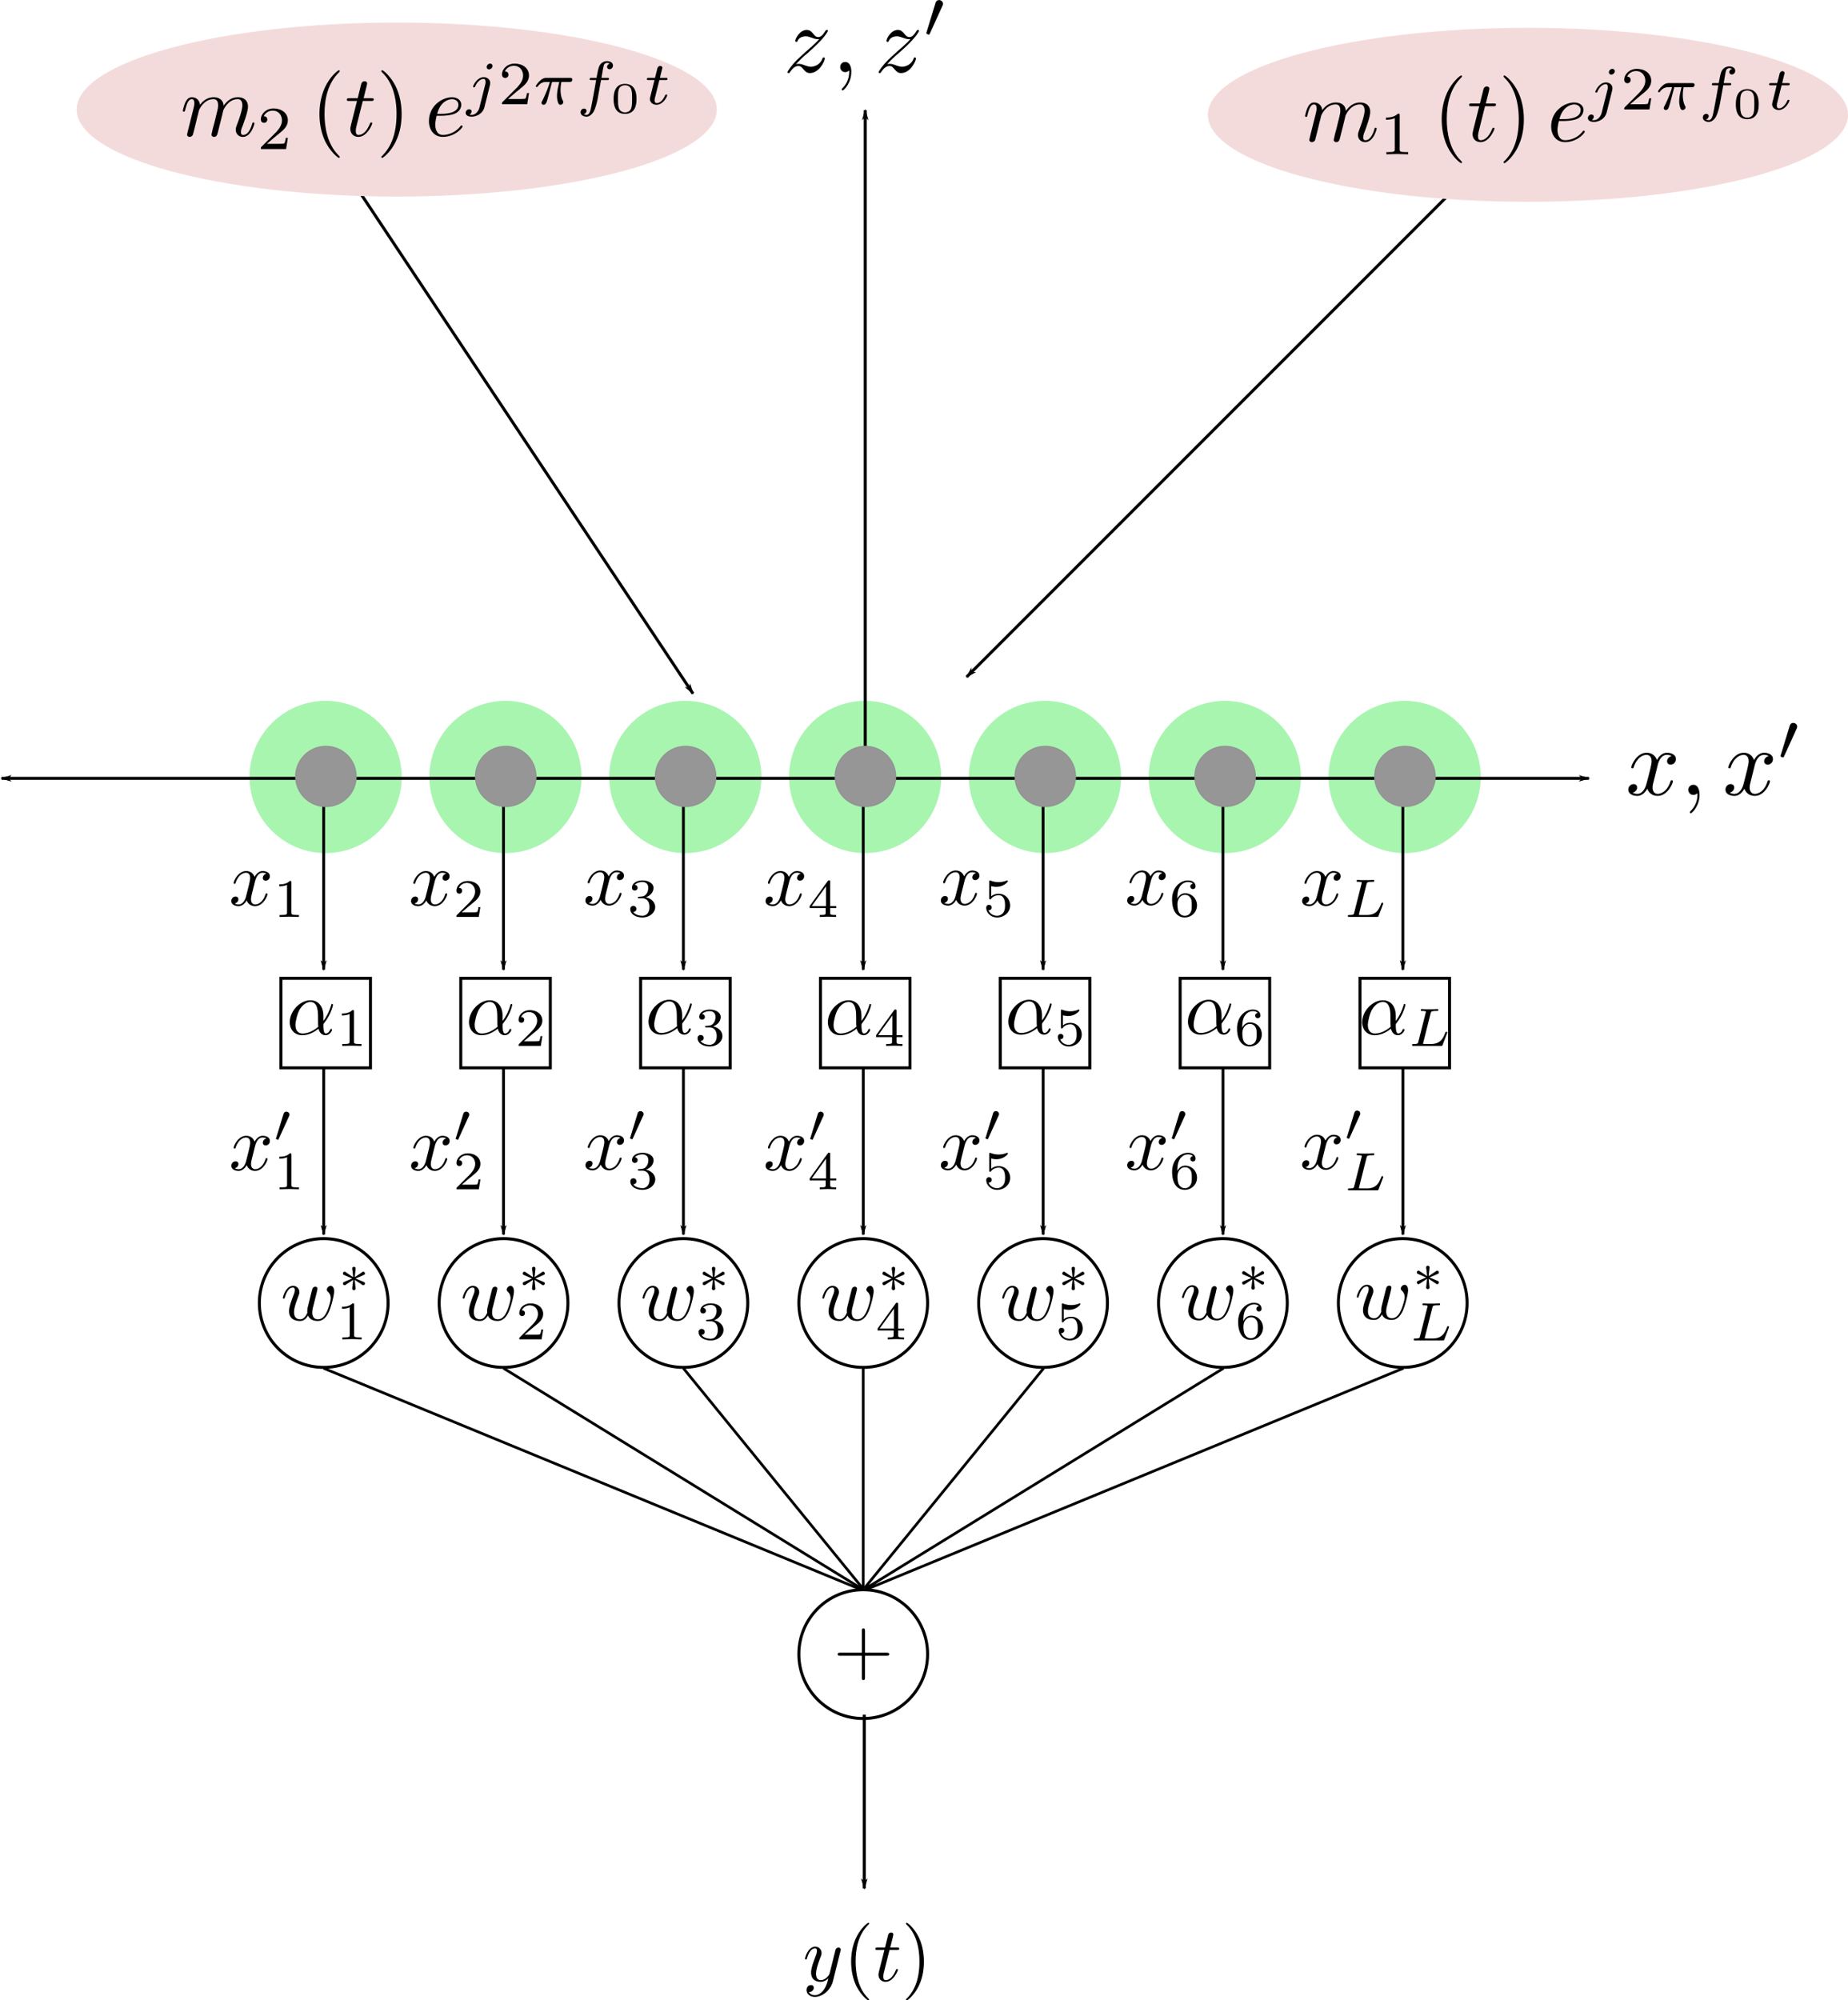 <svg xmlns="http://www.w3.org/2000/svg" xmlns:ns0="http://www.iki.fi/pav/software/textext/" xmlns:xlink="http://www.w3.org/1999/xlink" viewBox="0 0 616.55 667.21" version="1.0"><defs><marker id="b" refY="0" refX="0" orient="auto" overflow="visible"><path d="M-10 0l-4 4L0 0l-14-4 4 4z" stroke="#000" stroke-width=".8pt" fill-rule="evenodd"/></marker><marker id="Q" refY="0" refX="0" orient="auto" overflow="visible"><path d="M10 0l4-4L0 0l14 4-4-4z" stroke="#000" stroke-width=".8pt" fill-rule="evenodd"/></marker><marker id="R" refY="0" refX="0" orient="auto" overflow="visible"><path d="M10 0l4-4L0 0l14 4-4-4z" stroke="#000" stroke-width=".8pt" fill-rule="evenodd"/></marker><radialGradient id="S" gradientUnits="userSpaceOnUse" cy="477.66" cx="381.31" gradientTransform="matrix(1 0 0 1.006 0 -2.968)" r="109.98"><stop offset="0"/><stop offset="1" stop-opacity="0"/></radialGradient><filter id="a" height="1.553" width="1.553" color-interpolation-filters="sRGB" y="-.277" x="-.277"><feGaussianBlur stdDeviation="11.101"/></filter></defs><path d="M-78.931 274.52c0 26.604-21.567 48.171-48.171 48.171s-48.171-21.567-48.171-48.171 21.567-48.171 48.171-48.171 48.171 21.567 48.171 48.171z" transform="translate(535.618 114.49) scale(.527)" filter="url(#a)" fill="#a8f5b0"/><path d="M-78.931 274.52c0 26.604-21.567 48.171-48.171 48.171s-48.171-21.567-48.171-48.171 21.567-48.171 48.171-48.171 48.171 21.567 48.171 48.171z" transform="translate(475.618 114.49) scale(.527)" filter="url(#a)" fill="#a8f5b0"/><path d="M-78.931 274.52c0 26.604-21.567 48.171-48.171 48.171s-48.171-21.567-48.171-48.171 21.567-48.171 48.171-48.171 48.171 21.567 48.171 48.171z" transform="translate(415.618 114.49) scale(.527)" filter="url(#a)" fill="#a8f5b0"/><path d="M-78.931 274.52c0 26.604-21.567 48.171-48.171 48.171s-48.171-21.567-48.171-48.171 21.567-48.171 48.171-48.171 48.171 21.567 48.171 48.171z" transform="translate(355.618 114.49) scale(.527)" filter="url(#a)" fill="#a8f5b0"/><path d="M-78.931 274.52c0 26.604-21.567 48.171-48.171 48.171s-48.171-21.567-48.171-48.171 21.567-48.171 48.171-48.171 48.171 21.567 48.171 48.171z" transform="translate(295.618 114.49) scale(.527)" filter="url(#a)" fill="#a8f5b0"/><path d="M-78.931 274.52c0 26.604-21.567 48.171-48.171 48.171s-48.171-21.567-48.171-48.171 21.567-48.171 48.171-48.171 48.171 21.567 48.171 48.171z" transform="translate(235.618 114.49) scale(.527)" filter="url(#a)" fill="#a8f5b0"/><path d="M-78.931 274.52c0 26.604-21.567 48.171-48.171 48.171s-48.171-21.567-48.171-48.171 21.567-48.171 48.171-48.171 48.171 21.567 48.171 48.171z" transform="translate(175.618 114.49) scale(.527)" filter="url(#a)" fill="#a8f5b0"/><path d="M335.04 412.65v55.218" marker-end="url(#b)" stroke="#000" stroke-width=".947" fill="none" transform="translate(-47.042 -144.41)"/><path d="M287.998 456.38v73.745" stroke="#000" stroke-width=".901" fill="none"/><path d="M335.4 716.35v57.97" marker-end="url(#b)" stroke="#000" fill="none" transform="translate(-47.042 -144.41)"/><path d="M129.48 434.62c0 11.861-9.615 21.477-21.476 21.477-11.862 0-21.477-9.616-21.477-21.477 0-11.862 9.616-21.477 21.477-21.477s21.477 9.616 21.477 21.477zM189.476 434.62c0 11.861-9.616 21.477-21.477 21.477-11.862 0-21.477-9.616-21.477-21.477 0-11.862 9.616-21.477 21.477-21.477s21.477 9.616 21.477 21.477zM249.476 434.62c0 11.861-9.616 21.477-21.477 21.477-11.862 0-21.477-9.616-21.477-21.477 0-11.862 9.616-21.477 21.477-21.477s21.477 9.616 21.477 21.477zM309.476 434.62c0 11.861-9.616 21.477-21.477 21.477-11.862 0-21.477-9.616-21.477-21.477 0-11.862 9.616-21.477 21.477-21.477s21.477 9.616 21.477 21.477zM369.476 434.62c0 11.861-9.616 21.477-21.477 21.477-11.862 0-21.477-9.616-21.477-21.477 0-11.862 9.616-21.477 21.477-21.477s21.477 9.616 21.477 21.477zM429.476 434.62c0 11.861-9.616 21.477-21.477 21.477-11.862 0-21.477-9.616-21.477-21.477 0-11.862 9.616-21.477 21.477-21.477s21.477 9.616 21.477 21.477zM489.476 434.62c0 11.861-9.616 21.477-21.477 21.477-11.862 0-21.477-9.616-21.477-21.477 0-11.862 9.616-21.477 21.477-21.477s21.477 9.616 21.477 21.477z" stroke="#000" stroke-width="1" fill="none"/><path d="M155.02 412.65v55.218" marker-end="url(#b)" stroke="#000" stroke-width=".947" fill="none" transform="translate(-47.042 -144.41)"/><path d="M107.958 456.38l178.78 73.611" stroke="#000" stroke-width=".901" fill="none"/><path d="M515.07 412.65v55.218M455.06 412.65v55.218M395.05 412.65v55.218M275.04 412.65v55.218" marker-end="url(#b)" stroke="#000" stroke-width=".947" fill="none" transform="translate(-47.042 -144.41)"/><path d="M227.988 456.38l59.772 73.343" stroke="#000" stroke-width=".901" fill="none"/><path d="M215.03 412.65v55.218" marker-end="url(#b)" stroke="#000" stroke-width=".947" fill="none" transform="translate(-47.042 -144.41)"/><path d="M167.968 456.38l119.41 73.477" stroke="#000" stroke-width=".901" fill="none"/><g ns0:preamble="/home/zinka/Desktop/zinka/Ubuntu Softwares/Textext/preamble.txt" transform="translate(-485.982 90.75) scale(2.594)" ns0:text="$w_1^*$"><defs><symbol id="c" overflow="visible"><path d="M4.61-3.375c.046-.219.14-.594.14-.656 0-.172-.14-.266-.281-.266a.414.414 0 00-.375.281c-.032.063-.5 1.97-.563 2.235a2.336 2.336 0 00-.093.656c0 .11 0 .125.015.172-.234.531-.531.844-.922.844-.797 0-.797-.735-.797-.907 0-.312.047-.703.516-1.937.11-.297.172-.438.172-.64a.797.797 0 00-.813-.813C.656-4.406.297-2.953.297-2.875c0 .11.094.11.11.11.109 0 .109-.032.156-.188.28-.922.656-1.234 1.015-1.234.094 0 .25.015.25.328 0 .25-.11.53-.187.703-.438 1.172-.547 1.625-.547 2.015C1.094-.234 1.75.11 2.5.11c.172 0 .64 0 1.031-.703.266.64.953.703 1.25.703.75 0 1.188-.625 1.453-1.218.328-.782.657-2.125.657-2.594 0-.547-.266-.703-.438-.703-.25 0-.5.265-.5.484 0 .125.063.188.14.266.11.11.36.36.36.843 0 .344-.281 1.313-.547 1.829-.25.53-.61.875-1.094.875-.468 0-.734-.297-.734-.875 0-.266.062-.579.11-.72z"/></symbol><symbol id="d" overflow="visible"><path d="M2.25-1.734c.578-.25.828-.344 1-.438.14-.047.203-.078.203-.219a.223.223 0 00-.219-.218c-.047 0-.062 0-.14.062l-.953.64.109-1.03c.016-.126 0-.297-.219-.297-.078 0-.218.046-.218.203 0 .062.03.265.046.343.016.11.063.625.079.782l-.954-.64C.922-2.579.906-2.61.844-2.61c-.14 0-.219.109-.219.218 0 .141.078.188.14.204l1.048.453c-.563.25-.829.343-1 .421-.125.063-.188.094-.188.22s.078.218.219.218c.047 0 .062 0 .14-.063l.954-.625-.125 1.11c0 .156.14.219.218.219.094 0 .22-.063.22-.22 0-.062-.032-.265-.032-.327-.016-.125-.063-.625-.078-.781l.828.546c.187.141.203.141.265.141a.214.214 0 00.22-.219c0-.14-.095-.172-.157-.203z"/></symbol><symbol id="e" overflow="visible"><path d="M2.328-4.438c0-.187 0-.187-.203-.187-.453.438-1.078.438-1.36.438v.25c.157 0 .626 0 1-.188v3.547c0 .234 0 .328-.687.328H.812V0c.125 0 .985-.031 1.235-.031.219 0 1.094.031 1.25.031v-.25H3.03c-.703 0-.703-.094-.703-.328z"/></symbol></defs><use xlink:href="#c" height="586.206" width="729.005" y="134.765" x="223.432"/><use xlink:href="#d" height="586.206" width="729.005" y="131.15" x="230.833"/><use xlink:href="#e" height="586.206" width="729.005" y="137.238" x="230.565"/></g><g ns0:preamble="/home/zinka/Desktop/zinka/Ubuntu Softwares/Textext/preamble.txt" ns0:text="$w_2^*$" transform="translate(-425.982 90.75) scale(2.594)"><defs><symbol id="f" overflow="visible"><path d="M4.61-3.375c.046-.219.14-.594.14-.656 0-.172-.14-.266-.281-.266a.414.414 0 00-.375.281c-.032.063-.5 1.97-.563 2.235a2.336 2.336 0 00-.093.656c0 .11 0 .125.015.172-.234.531-.531.844-.922.844-.797 0-.797-.735-.797-.907 0-.312.047-.703.516-1.937.11-.297.172-.438.172-.64a.797.797 0 00-.813-.813C.656-4.406.297-2.953.297-2.875c0 .11.094.11.11.11.109 0 .109-.032.156-.188.28-.922.656-1.234 1.015-1.234.094 0 .25.015.25.328 0 .25-.11.53-.187.703-.438 1.172-.547 1.625-.547 2.015C1.094-.234 1.75.11 2.5.11c.172 0 .64 0 1.031-.703.266.64.953.703 1.25.703.75 0 1.188-.625 1.453-1.218.328-.782.657-2.125.657-2.594 0-.547-.266-.703-.438-.703-.25 0-.5.265-.5.484 0 .125.063.188.14.266.11.11.36.36.36.843 0 .344-.281 1.313-.547 1.829-.25.53-.61.875-1.094.875-.468 0-.734-.297-.734-.875 0-.266.062-.579.11-.72z"/></symbol><symbol id="g" overflow="visible"><path d="M2.25-1.734c.578-.25.828-.344 1-.438.14-.047.203-.078.203-.219a.223.223 0 00-.219-.218c-.047 0-.062 0-.14.062l-.953.64.109-1.03c.016-.126 0-.297-.219-.297-.078 0-.218.046-.218.203 0 .062.03.265.046.343.016.11.063.625.079.782l-.954-.64C.922-2.579.906-2.61.844-2.61c-.14 0-.219.109-.219.218 0 .141.078.188.14.204l1.048.453c-.563.25-.829.343-1 .421-.125.063-.188.094-.188.22s.078.218.219.218c.047 0 .062 0 .14-.063l.954-.625-.125 1.11c0 .156.14.219.218.219.094 0 .22-.063.22-.22 0-.062-.032-.265-.032-.327-.016-.125-.063-.625-.078-.781l.828.546c.187.141.203.141.265.141a.214.214 0 00.22-.219c0-.14-.095-.172-.157-.203z"/></symbol><symbol id="h" overflow="visible"><path d="M3.516-1.266H3.28c-.015.157-.094.563-.187.625-.047.047-.578.047-.688.047H1.125c.734-.64.984-.843 1.39-1.172.516-.406 1-.843 1-1.5 0-.843-.734-1.359-1.624-1.359-.86 0-1.453.61-1.453 1.25 0 .344.296.39.375.39.156 0 .359-.124.359-.374 0-.125-.047-.375-.406-.375.218-.485.687-.641 1.015-.641.703 0 1.063.547 1.063 1.11 0 .609-.438 1.077-.656 1.327L.516-.266C.438-.203.438-.188.438 0h2.875z"/></symbol></defs><use xlink:href="#f" height="586.206" width="729.005" y="134.765" x="223.432"/><use xlink:href="#g" height="586.206" width="729.005" y="131.15" x="230.833"/><use xlink:href="#h" height="586.206" width="729.005" y="137.238" x="230.565"/></g><g ns0:preamble="/home/zinka/Desktop/zinka/Ubuntu Softwares/Textext/preamble.txt" transform="translate(-365.982 90.75) scale(2.594)" ns0:text="$w_3^*$"><defs><symbol id="i" overflow="visible"><path d="M4.61-3.375c.046-.219.14-.594.14-.656 0-.172-.14-.266-.281-.266a.414.414 0 00-.375.281c-.032.063-.5 1.97-.563 2.235a2.336 2.336 0 00-.093.656c0 .11 0 .125.015.172-.234.531-.531.844-.922.844-.797 0-.797-.735-.797-.907 0-.312.047-.703.516-1.937.11-.297.172-.438.172-.64a.797.797 0 00-.813-.813C.656-4.406.297-2.953.297-2.875c0 .11.094.11.11.11.109 0 .109-.032.156-.188.28-.922.656-1.234 1.015-1.234.094 0 .25.015.25.328 0 .25-.11.53-.187.703-.438 1.172-.547 1.625-.547 2.015C1.094-.234 1.75.11 2.5.11c.172 0 .64 0 1.031-.703.266.64.953.703 1.25.703.75 0 1.188-.625 1.453-1.218.328-.782.657-2.125.657-2.594 0-.547-.266-.703-.438-.703-.25 0-.5.265-.5.484 0 .125.063.188.14.266.11.11.36.36.36.843 0 .344-.281 1.313-.547 1.829-.25.53-.61.875-1.094.875-.468 0-.734-.297-.734-.875 0-.266.062-.579.11-.72z"/></symbol><symbol id="j" overflow="visible"><path d="M2.25-1.734c.578-.25.828-.344 1-.438.14-.047.203-.078.203-.219a.223.223 0 00-.219-.218c-.047 0-.062 0-.14.062l-.953.64.109-1.03c.016-.126 0-.297-.219-.297-.078 0-.218.046-.218.203 0 .062.03.265.046.343.016.11.063.625.079.782l-.954-.64C.922-2.579.906-2.61.844-2.61c-.14 0-.219.109-.219.218 0 .141.078.188.14.204l1.048.453c-.563.25-.829.343-1 .421-.125.063-.188.094-.188.22s.078.218.219.218c.047 0 .062 0 .14-.063l.954-.625-.125 1.11c0 .156.14.219.218.219.094 0 .22-.063.22-.22 0-.062-.032-.265-.032-.327-.016-.125-.063-.625-.078-.781l.828.546c.187.141.203.141.265.141a.214.214 0 00.22-.219c0-.14-.095-.172-.157-.203z"/></symbol><symbol id="k" overflow="visible"><path d="M1.906-2.328c.547 0 .938.375.938 1.125 0 .86-.516 1.125-.907 1.125-.28 0-.906-.078-1.187-.5.328 0 .406-.234.406-.39 0-.22-.172-.376-.39-.376a.38.38 0 00-.391.407C.375-.281 1.094.14 1.937.14c.97 0 1.641-.657 1.641-1.344 0-.547-.437-1.094-1.203-1.25.719-.266.984-.781.984-1.219 0-.547-.625-.953-1.406-.953-.765 0-1.36.375-1.36.937 0 .235.157.36.36.36.219 0 .36-.156.36-.344 0-.203-.141-.36-.36-.375.25-.297.719-.375.985-.375.312 0 .75.156.75.75 0 .297-.094.625-.282.828-.218.266-.422.281-.765.313-.172.015-.188.015-.22.015-.015 0-.077.016-.077.094 0 .094.062.094.187.094z"/></symbol></defs><use xlink:href="#i" height="586.206" width="729.005" y="134.765" x="223.432"/><use xlink:href="#j" height="586.206" width="729.005" y="131.15" x="230.833"/><use xlink:href="#k" height="586.206" width="729.005" y="137.238" x="230.565"/></g><g ns0:preamble="/home/zinka/Desktop/zinka/Ubuntu Softwares/Textext/preamble.txt" ns0:text="$w_4^*$" transform="translate(-305.982 90.75) scale(2.594)"><defs><symbol id="l" overflow="visible"><path d="M4.61-3.375c.046-.219.14-.594.14-.656 0-.172-.14-.266-.281-.266a.414.414 0 00-.375.281c-.032.063-.5 1.97-.563 2.235a2.336 2.336 0 00-.093.656c0 .11 0 .125.015.172-.234.531-.531.844-.922.844-.797 0-.797-.735-.797-.907 0-.312.047-.703.516-1.937.11-.297.172-.438.172-.64a.797.797 0 00-.813-.813C.656-4.406.297-2.953.297-2.875c0 .11.094.11.11.11.109 0 .109-.032.156-.188.28-.922.656-1.234 1.015-1.234.094 0 .25.015.25.328 0 .25-.11.53-.187.703-.438 1.172-.547 1.625-.547 2.015C1.094-.234 1.75.11 2.5.11c.172 0 .64 0 1.031-.703.266.64.953.703 1.25.703.75 0 1.188-.625 1.453-1.218.328-.782.657-2.125.657-2.594 0-.547-.266-.703-.438-.703-.25 0-.5.265-.5.484 0 .125.063.188.14.266.11.11.36.36.36.843 0 .344-.281 1.313-.547 1.829-.25.53-.61.875-1.094.875-.468 0-.734-.297-.734-.875 0-.266.062-.579.11-.72z"/></symbol><symbol id="m" overflow="visible"><path d="M2.25-1.734c.578-.25.828-.344 1-.438.14-.047.203-.078.203-.219a.223.223 0 00-.219-.218c-.047 0-.062 0-.14.062l-.953.64.109-1.03c.016-.126 0-.297-.219-.297-.078 0-.218.046-.218.203 0 .062.03.265.046.343.016.11.063.625.079.782l-.954-.64C.922-2.579.906-2.61.844-2.61c-.14 0-.219.109-.219.218 0 .141.078.188.14.204l1.048.453c-.563.25-.829.343-1 .421-.125.063-.188.094-.188.22s.078.218.219.218c.047 0 .062 0 .14-.063l.954-.625-.125 1.11c0 .156.14.219.218.219.094 0 .22-.063.22-.22 0-.062-.032-.265-.032-.327-.016-.125-.063-.625-.078-.781l.828.546c.187.141.203.141.265.141a.214.214 0 00.22-.219c0-.14-.095-.172-.157-.203z"/></symbol><symbol id="n" overflow="visible"><path d="M3.688-1.14v-.25h-.782V-4.5c0-.14 0-.203-.14-.203-.094 0-.125 0-.188.11L.266-1.392v.25h2.062v.563c0 .25 0 .328-.578.328h-.187V0c.359-.016.796-.031 1.046-.031.266 0 .704.015 1.063.031v-.25h-.188c-.578 0-.578-.078-.578-.328v-.563zM2.375-3.939v2.547H.531z"/></symbol></defs><use xlink:href="#l" height="586.206" width="729.005" y="134.765" x="223.432"/><use xlink:href="#m" height="586.206" width="729.005" y="131.15" x="230.833"/><use xlink:href="#n" height="586.206" width="729.005" y="137.238" x="230.565"/></g><g ns0:preamble="/home/zinka/Desktop/zinka/Ubuntu Softwares/Textext/preamble.txt" transform="translate(-245.982 90.75) scale(2.594)" ns0:text="$w_5^*$"><defs><symbol id="o" overflow="visible"><path d="M4.61-3.375c.046-.219.14-.594.14-.656 0-.172-.14-.266-.281-.266a.414.414 0 00-.375.281c-.032.063-.5 1.97-.563 2.235a2.336 2.336 0 00-.093.656c0 .11 0 .125.015.172-.234.531-.531.844-.922.844-.797 0-.797-.735-.797-.907 0-.312.047-.703.516-1.937.11-.297.172-.438.172-.64a.797.797 0 00-.813-.813C.656-4.406.297-2.953.297-2.875c0 .11.094.11.11.11.109 0 .109-.032.156-.188.28-.922.656-1.234 1.015-1.234.094 0 .25.015.25.328 0 .25-.11.53-.187.703-.438 1.172-.547 1.625-.547 2.015C1.094-.234 1.75.11 2.5.11c.172 0 .64 0 1.031-.703.266.64.953.703 1.25.703.75 0 1.188-.625 1.453-1.218.328-.782.657-2.125.657-2.594 0-.547-.266-.703-.438-.703-.25 0-.5.265-.5.484 0 .125.063.188.14.266.11.11.36.36.36.843 0 .344-.281 1.313-.547 1.829-.25.53-.61.875-1.094.875-.468 0-.734-.297-.734-.875 0-.266.062-.579.11-.72z"/></symbol><symbol id="p" overflow="visible"><path d="M2.25-1.734c.578-.25.828-.344 1-.438.14-.047.203-.078.203-.219a.223.223 0 00-.219-.218c-.047 0-.062 0-.14.062l-.953.64.109-1.03c.016-.126 0-.297-.219-.297-.078 0-.218.046-.218.203 0 .062.03.265.046.343.016.11.063.625.079.782l-.954-.64C.922-2.579.906-2.61.844-2.61c-.14 0-.219.109-.219.218 0 .141.078.188.14.204l1.048.453c-.563.25-.829.343-1 .421-.125.063-.188.094-.188.22s.078.218.219.218c.047 0 .062 0 .14-.063l.954-.625-.125 1.11c0 .156.14.219.218.219.094 0 .22-.063.22-.22 0-.062-.032-.265-.032-.327-.016-.125-.063-.625-.078-.781l.828.546c.187.141.203.141.265.141a.214.214 0 00.22-.219c0-.14-.095-.172-.157-.203z"/></symbol><symbol id="q" overflow="visible"><path d="M1.078-3.89c.36.093.563.093.672.093.922 0 1.469-.625 1.469-.734 0-.078-.047-.094-.078-.094-.016 0-.032 0-.063.016-.172.062-.531.203-1.047.203-.203 0-.562-.016-1.015-.188-.079-.031-.094-.031-.094-.031-.094 0-.094.078-.094.187v2.047c0 .125 0 .203.11.203.062 0 .078 0 .14-.093.297-.375.734-.438.969-.438.422 0 .61.328.64.39.125.235.172.5.172.907 0 .203 0 .61-.218.922a.984.984 0 01-.813.422c-.453 0-.922-.25-1.094-.719.266.016.407-.156.407-.344 0-.297-.266-.343-.36-.343 0 0-.344 0-.344.375 0 .625.579 1.25 1.407 1.25.89 0 1.672-.657 1.672-1.547 0-.782-.594-1.5-1.454-1.5-.312 0-.671.062-.984.328z"/></symbol></defs><use xlink:href="#o" height="586.206" width="729.005" y="134.765" x="223.432"/><use xlink:href="#p" height="586.206" width="729.005" y="131.15" x="230.833"/><use xlink:href="#q" height="586.206" width="729.005" y="137.238" x="230.565"/></g><g ns0:preamble="/home/zinka/Desktop/zinka/Ubuntu Softwares/Textext/preamble.txt" ns0:text="$w_6^*$" transform="translate(-185.982 90.56) scale(2.594)"><defs><symbol id="r" overflow="visible"><path d="M4.61-3.375c.046-.219.14-.594.14-.656 0-.172-.14-.266-.281-.266a.414.414 0 00-.375.281c-.032.063-.5 1.97-.563 2.235a2.336 2.336 0 00-.093.656c0 .11 0 .125.015.172-.234.531-.531.844-.922.844-.797 0-.797-.735-.797-.907 0-.312.047-.703.516-1.937.11-.297.172-.438.172-.64a.797.797 0 00-.813-.813C.656-4.406.297-2.953.297-2.875c0 .11.094.11.11.11.109 0 .109-.032.156-.188.28-.922.656-1.234 1.015-1.234.094 0 .25.015.25.328 0 .25-.11.53-.187.703-.438 1.172-.547 1.625-.547 2.015C1.094-.234 1.75.11 2.5.11c.172 0 .64 0 1.031-.703.266.64.953.703 1.25.703.75 0 1.188-.625 1.453-1.218.328-.782.657-2.125.657-2.594 0-.547-.266-.703-.438-.703-.25 0-.5.265-.5.484 0 .125.063.188.14.266.11.11.36.36.36.843 0 .344-.281 1.313-.547 1.829-.25.53-.61.875-1.094.875-.468 0-.734-.297-.734-.875 0-.266.062-.579.11-.72z"/></symbol><symbol id="s" overflow="visible"><path d="M2.25-1.734c.578-.25.828-.344 1-.438.14-.047.203-.078.203-.219a.223.223 0 00-.219-.218c-.047 0-.062 0-.14.062l-.953.64.109-1.03c.016-.126 0-.297-.219-.297-.078 0-.218.046-.218.203 0 .062.03.265.046.343.016.11.063.625.079.782l-.954-.64C.922-2.579.906-2.61.844-2.61c-.14 0-.219.109-.219.218 0 .141.078.188.14.204l1.048.453c-.563.25-.829.343-1 .421-.125.063-.188.094-.188.22s.078.218.219.218c.047 0 .062 0 .14-.063l.954-.625-.125 1.11c0 .156.14.219.218.219.094 0 .22-.063.22-.22 0-.062-.032-.265-.032-.327-.016-.125-.063-.625-.078-.781l.828.546c.187.141.203.141.265.141a.214.214 0 00.22-.219c0-.14-.095-.172-.157-.203z"/></symbol><symbol id="t" overflow="visible"><path d="M1.047-2.281c0-.563.047-1.078.312-1.516.235-.375.61-.625 1.063-.625.203 0 .484.047.625.235-.172.015-.328.14-.328.343a.32.32 0 00.328.328c.219 0 .344-.14.344-.343 0-.407-.297-.766-.985-.766-1 0-2.03.922-2.03 2.422C.375-.406 1.218.14 2 .14c.844 0 1.578-.657 1.578-1.563 0-.89-.703-1.547-1.515-1.547-.563 0-.86.375-1.016.688zM2-.078c-.36 0-.625-.203-.781-.516-.094-.203-.157-.562-.157-.968 0-.688.407-1.204.97-1.204.312 0 .53.125.702.375.172.266.172.563.172.97 0 .39 0 .687-.187.968A.815.815 0 012-.078z"/></symbol></defs><use xlink:href="#r" height="586.206" width="729.005" y="134.765" x="223.432"/><use xlink:href="#s" height="586.206" width="729.005" y="131.15" x="230.833"/><use xlink:href="#t" height="586.206" width="729.005" y="137.238" x="230.565"/></g><g ns0:preamble="/home/zinka/Desktop/zinka/Ubuntu Softwares/Textext/preamble.txt" transform="translate(-127.683 90.4) scale(2.594)" ns0:text="$w_L^*$"><defs><symbol id="u" overflow="visible"><path d="M4.61-3.375c.046-.219.14-.594.14-.656 0-.172-.14-.266-.281-.266a.414.414 0 00-.375.281c-.032.063-.5 1.97-.563 2.235a2.336 2.336 0 00-.093.656c0 .11 0 .125.015.172-.234.531-.531.844-.922.844-.797 0-.797-.735-.797-.907 0-.312.047-.703.516-1.937.11-.297.172-.438.172-.64a.797.797 0 00-.813-.813C.656-4.406.297-2.953.297-2.875c0 .11.094.11.11.11.109 0 .109-.032.156-.188.28-.922.656-1.234 1.015-1.234.094 0 .25.015.25.328 0 .25-.11.53-.187.703-.438 1.172-.547 1.625-.547 2.015C1.094-.234 1.75.11 2.5.11c.172 0 .64 0 1.031-.703.266.64.953.703 1.25.703.75 0 1.188-.625 1.453-1.218.328-.782.657-2.125.657-2.594 0-.547-.266-.703-.438-.703-.25 0-.5.265-.5.484 0 .125.063.188.14.266.11.11.36.36.36.843 0 .344-.281 1.313-.547 1.829-.25.53-.61.875-1.094.875-.468 0-.734-.297-.734-.875 0-.266.062-.579.11-.72z"/></symbol><symbol id="v" overflow="visible"><path d="M2.25-1.734c.578-.25.828-.344 1-.438.14-.047.203-.078.203-.219a.223.223 0 00-.219-.218c-.047 0-.062 0-.14.062l-.953.64.109-1.03c.016-.126 0-.297-.219-.297-.078 0-.218.046-.218.203 0 .062.03.265.046.343.016.11.063.625.079.782l-.954-.64C.922-2.579.906-2.61.844-2.61c-.14 0-.219.109-.219.218 0 .141.078.188.14.204l1.048.453c-.563.25-.829.343-1 .421-.125.063-.188.094-.188.22s.078.218.219.218c.047 0 .062 0 .14-.063l.954-.625-.125 1.11c0 .156.14.219.218.219.094 0 .22-.063.22-.22 0-.062-.032-.265-.032-.327-.016-.125-.063-.625-.078-.781l.828.546c.187.141.203.141.265.141a.214.214 0 00.22-.219c0-.14-.095-.172-.157-.203z"/></symbol><symbol id="w" overflow="visible"><path d="M2.875-4.188c.063-.25.078-.328.719-.328.219 0 .281 0 .281-.14 0-.016 0-.11-.11-.11a6.07 6.07 0 00-.515.032H2.203c-.14 0-.312-.032-.453-.032-.031 0-.14 0-.14.157 0 .093.078.093.218.093.016 0 .14 0 .266.016.156.016.172.031.172.11 0 0 0 .046-.032.14L1.297-.547c-.063.235-.078.297-.61.297-.109 0-.203 0-.203.14 0 .11.078.11.203.11h3.5c.188 0 .188 0 .25-.14.063-.188.594-1.532.594-1.594 0-.016-.015-.094-.125-.094-.078 0-.094.031-.14.14C4.5-1.03 4.188-.25 2.922-.25h-.797c-.203 0-.219-.016-.219-.078 0 0 0-.031.032-.14z"/></symbol></defs><use xlink:href="#u" height="586.206" width="729.005" y="134.765" x="223.432"/><use xlink:href="#v" height="586.206" width="729.005" y="131.15" x="230.833"/><use xlink:href="#w" height="586.206" width="729.005" y="137.509" x="230.565"/></g><path d="M309.476 551.736c0 11.861-9.616 21.477-21.477 21.477-11.862 0-21.477-9.616-21.477-21.477 0-11.862 9.616-21.477 21.477-21.477s21.477 9.616 21.477 21.477z" stroke="#000" stroke-width="1" fill="none"/><g stroke="#000" stroke-width=".901" fill="none"><path d="M468.228 456.379l-178.78 73.61M348.198 456.379l-59.772 73.343M408.208 456.379l-119.41 73.48"/></g><g ns0:preamble="/home/zinka/Desktop/zinka/Ubuntu Softwares/Textext/preamble.txt" ns0:text="$x_1$" transform="translate(-503.172 -47.609) scale(2.594)"><defs><symbol id="x" overflow="visible"><path d="M3.328-3.016c.063-.25.297-1.171.985-1.171.046 0 .296 0 .5.125a.577.577 0 00-.47.546c0 .157.11.344.376.344a.546.546 0 00.531-.578c0-.516-.578-.656-.922-.656-.578 0-.922.531-1.047.75-.25-.656-.781-.75-1.078-.75-1.031 0-1.61 1.281-1.61 1.531 0 .11.11.11.126.11.078 0 .11-.032.125-.11.344-1.063 1-1.313 1.344-1.313.187 0 .53.094.53.672 0 .313-.171.97-.53 2.375-.157.61-.516 1.032-.954 1.032-.062 0-.28 0-.5-.125.25-.063.47-.266.47-.547 0-.266-.22-.344-.36-.344-.313 0-.547.25-.547.578 0 .453.484.656.922.656.672 0 1.031-.703 1.047-.75.125.36.484.75 1.078.75 1.031 0 1.594-1.28 1.594-1.53 0-.11-.079-.11-.11-.11-.094 0-.11.047-.14.11C4.36-.345 3.688-.11 3.375-.11c-.39 0-.547-.313-.547-.657 0-.218.047-.437.156-.875z"/></symbol><symbol id="y" overflow="visible"><path d="M2.328-4.438c0-.187 0-.187-.203-.187-.453.438-1.078.438-1.36.438v.25c.157 0 .626 0 1-.188v3.547c0 .234 0 .328-.687.328H.812V0c.125 0 .985-.031 1.235-.031.219 0 1.094.031 1.25.031v-.25H3.03c-.703 0-.703-.094-.703-.328z"/></symbol></defs><use xlink:href="#x" height="586.206" width="729.005" y="134.765" x="223.432"/><use xlink:href="#y" height="586.206" width="729.005" y="136.259" x="229.126"/></g><g ns0:preamble="/home/zinka/Desktop/zinka/Ubuntu Softwares/Textext/preamble.txt" transform="translate(-443.212 -47.609) scale(2.594)" ns0:text="$x_2$"><defs><symbol id="z" overflow="visible"><path d="M3.328-3.016c.063-.25.297-1.171.985-1.171.046 0 .296 0 .5.125a.577.577 0 00-.47.546c0 .157.11.344.376.344a.546.546 0 00.531-.578c0-.516-.578-.656-.922-.656-.578 0-.922.531-1.047.75-.25-.656-.781-.75-1.078-.75-1.031 0-1.61 1.281-1.61 1.531 0 .11.11.11.126.11.078 0 .11-.032.125-.11.344-1.063 1-1.313 1.344-1.313.187 0 .53.094.53.672 0 .313-.171.97-.53 2.375-.157.61-.516 1.032-.954 1.032-.062 0-.28 0-.5-.125.25-.063.47-.266.47-.547 0-.266-.22-.344-.36-.344-.313 0-.547.25-.547.578 0 .453.484.656.922.656.672 0 1.031-.703 1.047-.75.125.36.484.75 1.078.75 1.031 0 1.594-1.28 1.594-1.53 0-.11-.079-.11-.11-.11-.094 0-.11.047-.14.11C4.36-.345 3.688-.11 3.375-.11c-.39 0-.547-.313-.547-.657 0-.218.047-.437.156-.875z"/></symbol><symbol id="A" overflow="visible"><path d="M3.516-1.266H3.28c-.015.157-.094.563-.187.625-.047.047-.578.047-.688.047H1.125c.734-.64.984-.843 1.39-1.172.516-.406 1-.843 1-1.5 0-.843-.734-1.359-1.624-1.359-.86 0-1.453.61-1.453 1.25 0 .344.296.39.375.39.156 0 .359-.124.359-.374 0-.125-.047-.375-.406-.375.218-.485.687-.641 1.015-.641.703 0 1.063.547 1.063 1.11 0 .609-.438 1.077-.656 1.327L.516-.266C.438-.203.438-.188.438 0h2.875z"/></symbol></defs><use xlink:href="#z" height="586.206" width="729.005" y="134.765" x="223.432"/><use xlink:href="#A" height="586.206" width="729.005" y="136.259" x="229.126"/></g><g ns0:preamble="/home/zinka/Desktop/zinka/Ubuntu Softwares/Textext/preamble.txt" ns0:text="$x_3$" transform="translate(-385.042 -47.791) scale(2.594)"><defs><symbol id="B" overflow="visible"><path d="M3.328-3.016c.063-.25.297-1.171.985-1.171.046 0 .296 0 .5.125a.577.577 0 00-.47.546c0 .157.11.344.376.344a.546.546 0 00.531-.578c0-.516-.578-.656-.922-.656-.578 0-.922.531-1.047.75-.25-.656-.781-.75-1.078-.75-1.031 0-1.61 1.281-1.61 1.531 0 .11.11.11.126.11.078 0 .11-.032.125-.11.344-1.063 1-1.313 1.344-1.313.187 0 .53.094.53.672 0 .313-.171.97-.53 2.375-.157.61-.516 1.032-.954 1.032-.062 0-.28 0-.5-.125.25-.063.47-.266.47-.547 0-.266-.22-.344-.36-.344-.313 0-.547.25-.547.578 0 .453.484.656.922.656.672 0 1.031-.703 1.047-.75.125.36.484.75 1.078.75 1.031 0 1.594-1.28 1.594-1.53 0-.11-.079-.11-.11-.11-.094 0-.11.047-.14.11C4.36-.345 3.688-.11 3.375-.11c-.39 0-.547-.313-.547-.657 0-.218.047-.437.156-.875z"/></symbol><symbol id="C" overflow="visible"><path d="M1.906-2.328c.547 0 .938.375.938 1.125 0 .86-.516 1.125-.907 1.125-.28 0-.906-.078-1.187-.5.328 0 .406-.234.406-.39 0-.22-.172-.376-.39-.376a.38.38 0 00-.391.407C.375-.281 1.094.14 1.937.14c.97 0 1.641-.657 1.641-1.344 0-.547-.437-1.094-1.203-1.25.719-.266.984-.781.984-1.219 0-.547-.625-.953-1.406-.953-.765 0-1.36.375-1.36.937 0 .235.157.36.36.36.219 0 .36-.156.36-.344 0-.203-.141-.36-.36-.375.25-.297.719-.375.985-.375.312 0 .75.156.75.75 0 .297-.094.625-.282.828-.218.266-.422.281-.765.313-.172.015-.188.015-.22.015-.015 0-.077.016-.077.094 0 .094.062.094.187.094z"/></symbol></defs><use xlink:href="#B" height="586.206" width="729.005" y="134.765" x="223.432"/><use xlink:href="#C" height="586.206" width="729.005" y="136.259" x="229.126"/></g><g ns0:preamble="/home/zinka/Desktop/zinka/Ubuntu Softwares/Textext/preamble.txt" transform="translate(-324.922 -47.609) scale(2.594)" ns0:text="$x_4$"><defs><symbol id="D" overflow="visible"><path d="M3.328-3.016c.063-.25.297-1.171.985-1.171.046 0 .296 0 .5.125a.577.577 0 00-.47.546c0 .157.11.344.376.344a.546.546 0 00.531-.578c0-.516-.578-.656-.922-.656-.578 0-.922.531-1.047.75-.25-.656-.781-.75-1.078-.75-1.031 0-1.61 1.281-1.61 1.531 0 .11.11.11.126.11.078 0 .11-.032.125-.11.344-1.063 1-1.313 1.344-1.313.187 0 .53.094.53.672 0 .313-.171.97-.53 2.375-.157.61-.516 1.032-.954 1.032-.062 0-.28 0-.5-.125.25-.063.47-.266.47-.547 0-.266-.22-.344-.36-.344-.313 0-.547.25-.547.578 0 .453.484.656.922.656.672 0 1.031-.703 1.047-.75.125.36.484.75 1.078.75 1.031 0 1.594-1.28 1.594-1.53 0-.11-.079-.11-.11-.11-.094 0-.11.047-.14.11C4.36-.345 3.688-.11 3.375-.11c-.39 0-.547-.313-.547-.657 0-.218.047-.437.156-.875z"/></symbol><symbol id="E" overflow="visible"><path d="M3.688-1.14v-.25h-.782V-4.5c0-.14 0-.203-.14-.203-.094 0-.125 0-.188.11L.266-1.392v.25h2.062v.563c0 .25 0 .328-.578.328h-.187V0c.359-.016.796-.031 1.046-.031.266 0 .704.015 1.063.031v-.25h-.188c-.578 0-.578-.078-.578-.328v-.563zM2.375-3.939v2.547H.531z"/></symbol></defs><use xlink:href="#D" height="586.206" width="729.005" y="134.765" x="223.432"/><use xlink:href="#E" height="586.206" width="729.005" y="136.259" x="229.126"/></g><g ns0:preamble="/home/zinka/Desktop/zinka/Ubuntu Softwares/Textext/preamble.txt" ns0:text="$x_5$" transform="translate(-266.452 -47.791) scale(2.594)"><defs><symbol id="F" overflow="visible"><path d="M3.328-3.016c.063-.25.297-1.171.985-1.171.046 0 .296 0 .5.125a.577.577 0 00-.47.546c0 .157.11.344.376.344a.546.546 0 00.531-.578c0-.516-.578-.656-.922-.656-.578 0-.922.531-1.047.75-.25-.656-.781-.75-1.078-.75-1.031 0-1.61 1.281-1.61 1.531 0 .11.11.11.126.11.078 0 .11-.032.125-.11.344-1.063 1-1.313 1.344-1.313.187 0 .53.094.53.672 0 .313-.171.97-.53 2.375-.157.61-.516 1.032-.954 1.032-.062 0-.28 0-.5-.125.25-.063.47-.266.47-.547 0-.266-.22-.344-.36-.344-.313 0-.547.25-.547.578 0 .453.484.656.922.656.672 0 1.031-.703 1.047-.75.125.36.484.75 1.078.75 1.031 0 1.594-1.28 1.594-1.53 0-.11-.079-.11-.11-.11-.094 0-.11.047-.14.11C4.36-.345 3.688-.11 3.375-.11c-.39 0-.547-.313-.547-.657 0-.218.047-.437.156-.875z"/></symbol><symbol id="G" overflow="visible"><path d="M1.078-3.89c.36.093.563.093.672.093.922 0 1.469-.625 1.469-.734 0-.078-.047-.094-.078-.094-.016 0-.032 0-.063.016-.172.062-.531.203-1.047.203-.203 0-.562-.016-1.015-.188-.079-.031-.094-.031-.094-.031-.094 0-.094.078-.094.187v2.047c0 .125 0 .203.11.203.062 0 .078 0 .14-.093.297-.375.734-.438.969-.438.422 0 .61.328.64.39.125.235.172.5.172.907 0 .203 0 .61-.218.922a.984.984 0 01-.813.422c-.453 0-.922-.25-1.094-.719.266.016.407-.156.407-.344 0-.297-.266-.343-.36-.343 0 0-.344 0-.344.375 0 .625.579 1.25 1.407 1.25.89 0 1.672-.657 1.672-1.547 0-.782-.594-1.5-1.454-1.5-.312 0-.671.062-.984.328z"/></symbol></defs><use xlink:href="#F" height="586.206" width="729.005" y="134.765" x="223.432"/><use xlink:href="#G" height="586.206" width="729.005" y="136.259" x="229.126"/></g><g ns0:preamble="/home/zinka/Desktop/zinka/Ubuntu Softwares/Textext/preamble.txt" transform="translate(-204.282 -47.791) scale(2.594)" ns0:text="$x_6$"><defs><symbol id="H" overflow="visible"><path d="M3.328-3.016c.063-.25.297-1.171.985-1.171.046 0 .296 0 .5.125a.577.577 0 00-.47.546c0 .157.11.344.376.344a.546.546 0 00.531-.578c0-.516-.578-.656-.922-.656-.578 0-.922.531-1.047.75-.25-.656-.781-.75-1.078-.75-1.031 0-1.61 1.281-1.61 1.531 0 .11.11.11.126.11.078 0 .11-.032.125-.11.344-1.063 1-1.313 1.344-1.313.187 0 .53.094.53.672 0 .313-.171.97-.53 2.375-.157.61-.516 1.032-.954 1.032-.062 0-.28 0-.5-.125.25-.063.47-.266.47-.547 0-.266-.22-.344-.36-.344-.313 0-.547.25-.547.578 0 .453.484.656.922.656.672 0 1.031-.703 1.047-.75.125.36.484.75 1.078.75 1.031 0 1.594-1.28 1.594-1.53 0-.11-.079-.11-.11-.11-.094 0-.11.047-.14.11C4.36-.345 3.688-.11 3.375-.11c-.39 0-.547-.313-.547-.657 0-.218.047-.437.156-.875z"/></symbol><symbol id="I" overflow="visible"><path d="M1.047-2.281c0-.563.047-1.078.312-1.516.235-.375.61-.625 1.063-.625.203 0 .484.047.625.235-.172.015-.328.14-.328.343a.32.32 0 00.328.328c.219 0 .344-.14.344-.343 0-.407-.297-.766-.985-.766-1 0-2.03.922-2.03 2.422C.375-.406 1.218.14 2 .14c.844 0 1.578-.657 1.578-1.563 0-.89-.703-1.547-1.515-1.547-.563 0-.86.375-1.016.688zM2-.078c-.36 0-.625-.203-.781-.516-.094-.203-.157-.562-.157-.968 0-.688.407-1.204.97-1.204.312 0 .53.125.702.375.172.266.172.563.172.97 0 .39 0 .687-.187.968A.815.815 0 012-.078z"/></symbol></defs><use xlink:href="#H" height="586.206" width="729.005" y="134.765" x="223.432"/><use xlink:href="#I" height="586.206" width="729.005" y="136.259" x="229.126"/></g><g ns0:preamble="/home/zinka/Desktop/zinka/Ubuntu Softwares/Textext/preamble.txt" ns0:text="$x_L$" transform="translate(-145.913 -47.609) scale(2.594)"><defs><symbol id="J" overflow="visible"><path d="M3.328-3.016c.063-.25.297-1.171.985-1.171.046 0 .296 0 .5.125a.577.577 0 00-.47.546c0 .157.11.344.376.344a.546.546 0 00.531-.578c0-.516-.578-.656-.922-.656-.578 0-.922.531-1.047.75-.25-.656-.781-.75-1.078-.75-1.031 0-1.61 1.281-1.61 1.531 0 .11.11.11.126.11.078 0 .11-.032.125-.11.344-1.063 1-1.313 1.344-1.313.187 0 .53.094.53.672 0 .313-.171.97-.53 2.375-.157.61-.516 1.032-.954 1.032-.062 0-.28 0-.5-.125.25-.063.47-.266.47-.547 0-.266-.22-.344-.36-.344-.313 0-.547.25-.547.578 0 .453.484.656.922.656.672 0 1.031-.703 1.047-.75.125.36.484.75 1.078.75 1.031 0 1.594-1.28 1.594-1.53 0-.11-.079-.11-.11-.11-.094 0-.11.047-.14.11C4.36-.345 3.688-.11 3.375-.11c-.39 0-.547-.313-.547-.657 0-.218.047-.437.156-.875z"/></symbol><symbol id="K" overflow="visible"><path d="M2.875-4.188c.063-.25.078-.328.719-.328.219 0 .281 0 .281-.14 0-.016 0-.11-.11-.11a6.07 6.07 0 00-.515.032H2.203c-.14 0-.312-.032-.453-.032-.031 0-.14 0-.14.157 0 .093.078.093.218.093.016 0 .14 0 .266.016.156.016.172.031.172.11 0 0 0 .046-.032.14L1.297-.547c-.063.235-.078.297-.61.297-.109 0-.203 0-.203.14 0 .11.078.11.203.11h3.5c.188 0 .188 0 .25-.14.063-.188.594-1.532.594-1.594 0-.016-.015-.094-.125-.094-.078 0-.094.031-.14.14C4.5-1.03 4.188-.25 2.922-.25h-.797c-.203 0-.219-.016-.219-.078 0 0 0-.031.032-.14z"/></symbol></defs><use xlink:href="#J" height="586.206" width="729.005" y="134.765" x="223.432"/><use xlink:href="#K" height="586.206" width="729.005" y="136.259" x="229.126"/></g><g ns0:preamble="/home/zinka/Desktop/zinka/Ubuntu Softwares/Textext/preamble.txt" transform="translate(-301.572 208.66) scale(2.594)" ns0:text="$+$"><defs><symbol id="L" overflow="visible"><path d="M4.078-2.297H6.86c.141 0 .329 0 .329-.203 0-.188-.188-.188-.329-.188H4.08v-2.796c0-.141 0-.329-.204-.329s-.203.188-.203.329v2.796H.891c-.14 0-.328 0-.328.188 0 .203.187.203.328.203h2.781V.5c0 .14 0 .328.203.328S4.078.641 4.078.5z"/></symbol></defs><use xlink:href="#L" height="586.206" width="729.005" y="134.765" x="223.432"/></g><g ns0:preamble="/home/zinka/Desktop/zinka/Ubuntu Softwares/Textext/preamble.txt" ns0:text="$y(t)$" transform="translate(-311.772 311.18) scale(2.594)"><defs><symbol id="M" overflow="visible"><path d="M4.844-3.797c.047-.14.047-.156.047-.234 0-.172-.14-.266-.297-.266a.455.455 0 00-.344.203c-.016.063-.11.36-.14.547-.079.25-.141.531-.204.797L3.453-.953c-.031.14-.469.844-1.125.844-.5 0-.61-.438-.61-.813 0-.453.173-1.078.5-1.953.157-.406.204-.516.204-.719 0-.437-.313-.812-.813-.812-.953 0-1.312 1.453-1.312 1.53 0 .11.094.11.11.11.109 0 .109-.031.156-.187.28-.938.671-1.235 1.015-1.235.078 0 .25 0 .25.313 0 .25-.11.515-.172.703-.406 1.062-.578 1.625-.578 2.094 0 .89.625 1.187 1.219 1.187.39 0 .719-.172 1-.453-.125.516-.25 1.016-.64 1.547-.266.328-.641.625-1.094.625-.141 0-.594-.031-.766-.422.156 0 .297 0 .422-.125a.493.493 0 00.203-.406c0-.313-.266-.344-.36-.344C.828.531.5.687.5 1.171c0 .5.437.876 1.062.876 1.016 0 2.047-.906 2.329-2.031z"/></symbol><symbol id="O" overflow="visible"><path d="M2.047-3.984h.937c.204 0 .313 0 .313-.204 0-.109-.11-.109-.281-.109H2.14c.359-1.422.406-1.61.406-1.672 0-.172-.125-.265-.297-.265-.031 0-.312 0-.39.359l-.391 1.578H.53c-.203 0-.297 0-.297.188 0 .125.079.125.282.125h.875C.67-1.156.625-.984.625-.813c0 .547.375.922.922.922 1.016 0 1.578-1.453 1.578-1.531 0-.11-.078-.11-.11-.11-.093 0-.109.032-.156.141C2.437-.344 1.906-.109 1.563-.109c-.204 0-.313-.125-.313-.454 0-.25.031-.312.063-.484z"/></symbol><symbol id="N" overflow="visible"><path d="M3.297 2.39c0-.03 0-.046-.172-.218C1.891.922 1.563-.968 1.563-2.5c0-1.734.375-3.469 1.609-4.703.125-.125.125-.14.125-.172 0-.078-.031-.11-.094-.11-.11 0-1 .688-1.594 1.954C1.11-4.437.984-3.328.984-2.5c0 .781.11 1.984.657 3.125C2.25 1.844 3.094 2.5 3.203 2.5c.063 0 .094-.031.094-.11z"/></symbol><symbol id="P" overflow="visible"><path d="M2.875-2.5c0-.766-.11-1.969-.656-3.11C1.625-6.827.766-7.483.672-7.483a.107.107 0 00-.11.109c0 .031 0 .047.188.234.984.985 1.547 2.563 1.547 4.641 0 1.719-.36 3.469-1.594 4.719-.14.125-.14.14-.14.172 0 .062.046.109.109.109.094 0 1-.688 1.578-1.953.516-1.094.625-2.203.625-3.047z"/></symbol></defs><use xlink:href="#M" height="586.206" width="729.005" y="134.765" x="223.432"/><use xlink:href="#N" height="586.206" width="729.005" y="134.765" x="228.674"/><use xlink:href="#O" height="586.206" width="729.005" y="134.765" x="232.548"/><use xlink:href="#P" height="586.206" width="729.005" y="134.765" x="236.146"/></g><path d="M47.542 404.03h529.6" marker-end="url(#b)" marker-start="url(#Q)" stroke="#000" stroke-miterlimit="4.9" fill="none" transform="translate(-47.042 -144.41)"/><path d="M335.71 411.99V181.16" marker-end="url(#b)" stroke="#000" stroke-miterlimit="4.9" fill="none" transform="translate(-47.042 -144.41)"/><g ns0:preamble="/home/kaumudi/Desktop/Dropbox/zinka additional files/textext/preamble.tex" stroke-miterlimit="10.433" ns0:text="$x,x\'$" stroke="none" stroke-width=".313" fill="#000"><path d="M552.98 255.554v-.096l.032-.096.032-.096.032-.128.032-.128.032-.128.032-.128.064-.16.032-.128.064-.16.064-.16.064-.16.064-.16.096-.16.064-.16.096-.16.096-.16.096-.128.096-.16.128-.128.128-.16.128-.128.128-.128.128-.096.16-.096.16-.096.064-.032.096-.064.064-.032.096-.032.096-.032h.096l.096-.032.064-.032h.224l.096-.032h.096c.16 0 .928 0 1.6.416-.896.16-1.536.96-1.536 1.728 0 .512.352 1.12 1.216 1.12.704 0 1.728-.576 1.728-1.856 0-1.664-1.888-2.112-2.976-2.112-1.856 0-2.976 1.696-3.328 2.432-.8-2.112-2.528-2.432-3.456-2.432-3.296 0-5.12 4.128-5.12 4.896 0 .32.32.32.384.32.256 0 .352-.064.416-.352 1.088-3.36 3.168-4.16 4.256-4.16.608 0 1.728.288 1.728 2.144 0 .992-.544 3.104-1.728 7.552-.512 1.984-1.632 3.328-3.008 3.328-.192 0-.928 0-1.6-.416.8-.16 1.504-.832 1.504-1.728 0-.864-.704-1.12-1.184-1.12-.96 0-1.76.832-1.76 1.856 0 1.472 1.6 2.08 3.008 2.08 2.08 0 3.232-2.208 3.328-2.4.384 1.184 1.536 2.4 3.424 2.4 3.296 0 5.12-4.096 5.12-4.896 0-.32-.288-.32-.384-.32-.288 0-.352.128-.416.352-1.056 3.424-3.232 4.192-4.256 4.192-1.216 0-1.728-1.024-1.728-2.112 0-.704.192-1.408.544-2.784zM567.028 265.122l-.032-.224v-.352l-.032-.192v-.16l-.032-.16-.032-.192-.032-.128-.032-.16-.032-.16-.064-.128-.032-.128-.064-.128-.064-.128-.064-.128-.064-.096-.064-.128-.064-.096-.064-.064-.096-.096-.064-.096-.096-.064-.096-.064-.096-.064-.096-.032-.096-.064-.096-.032-.096-.032-.128-.032h-.096l-.128-.032h-.096c-1.056 0-1.696.8-1.696 1.696 0 .864.64 1.696 1.696 1.696.384 0 .8-.16 1.12-.416.096-.064.128-.096.16-.096s.064.032.064.48c0 2.336-1.12 4.256-2.176 5.28-.352.352-.352.416-.352.512 0 .224.16.352.32.352.352 0 2.912-2.432 2.912-6.144zM585.364 255.554l.032-.096v-.096l.032-.096.032-.128.032-.128.032-.128.064-.128.032-.16.064-.128.032-.16.064-.16.064-.16.096-.16.064-.16.096-.16.064-.16.096-.16.096-.128.128-.16.096-.128.128-.16.128-.128.128-.128.16-.096.128-.096.16-.096.096-.032.064-.064.096-.032.096-.032.064-.032h.096l.096-.032.096-.032h.192l.096-.032h.128c.128 0 .896 0 1.568.416-.896.16-1.536.96-1.536 1.728 0 .512.352 1.12 1.216 1.12.704 0 1.728-.576 1.728-1.856 0-1.664-1.888-2.112-2.944-2.112-1.856 0-2.976 1.696-3.36 2.432-.8-2.112-2.528-2.432-3.424-2.432-3.328 0-5.152 4.128-5.152 4.896 0 .32.32.32.384.32.256 0 .352-.064.416-.352 1.088-3.36 3.2-4.16 4.288-4.16.608 0 1.696.288 1.696 2.144 0 .992-.544 3.104-1.696 7.552-.512 1.984-1.632 3.328-3.04 3.328-.192 0-.928 0-1.6-.416.8-.16 1.504-.832 1.504-1.728 0-.864-.704-1.12-1.184-1.12-.96 0-1.728.832-1.728 1.856 0 1.472 1.568 2.08 2.976 2.08 2.112 0 3.232-2.208 3.328-2.4.416 1.184 1.536 2.4 3.456 2.4 3.296 0 5.088-4.096 5.088-4.896 0-.32-.288-.32-.384-.32-.288 0-.352.128-.416.352-1.056 3.424-3.2 4.192-4.224 4.192-1.248 0-1.76-1.024-1.76-2.112 0-.704.192-1.408.544-2.784zM599.412 243.074v-.032l.032-.032v-.032l.032-.032v-.064l.032-.032v-.064l.032-.032v-.064l.032-.032v-.128h.032v-.192c0-.672-.64-1.216-1.312-1.216-.864 0-1.12.704-1.216 1.056l-2.944 9.632c-.032.032-.128.32-.128.352 0 .256.704.48.864.48s.192-.032.352-.352z"/></g><g ns0:preamble="/home/kaumudi/Desktop/Dropbox/zinka additional files/textext/preamble.tex" stroke-miterlimit="10.433" ns0:text="$z,z\'$" stroke="none" stroke-width=".313" fill="#000"><path d="M265.59 21.398l.128-.16.16-.16.16-.16.16-.16.128-.16.128-.128.16-.128.128-.16.128-.128.128-.128.096-.096.128-.128.128-.128.096-.096.224-.224.224-.192.224-.192.192-.192.224-.192.416-.352.192-.16.224-.192c0-.032 1.984-1.728 3.104-2.88 3.04-2.944 3.744-4.48 3.744-4.608 0-.32-.288-.32-.352-.32-.224 0-.32.064-.48.352-.96 1.536-1.632 2.048-2.4 2.048-.736 0-1.152-.48-1.6-1.024-.608-.736-1.152-1.376-2.208-1.376-2.4 0-3.84 2.976-3.84 3.648 0 .16.096.352.352.352.288 0 .352-.16.416-.352.608-1.472 2.464-1.504 2.72-1.504.672 0 1.28.224 2.016.48 1.248.48 1.6.48 2.432.48-1.152 1.376-3.808 3.648-4.416 4.16l-2.88 2.656c-2.144 2.144-3.264 3.968-3.264 4.192 0 .288.32.288.384.288.256 0 .32-.064.512-.416.736-1.088 1.696-1.952 2.688-1.952.736 0 1.056.288 1.856 1.216.544.672 1.12 1.152 2.048 1.152 3.136 0 4.992-4.032 4.992-4.896 0-.16-.128-.32-.384-.32-.288 0-.352.192-.448.416-.736 2.08-2.752 2.688-3.808 2.688-.64 0-1.216-.192-1.888-.416-1.088-.416-1.568-.544-2.24-.544-.064 0-.544 0-.832.096zM284.022 24.022V23.446l-.032-.192v-.16l-.032-.16-.032-.192-.032-.128-.032-.16-.064-.16-.032-.128-.064-.128-.032-.128-.064-.128-.064-.128-.064-.096-.064-.128-.064-.096-.096-.064-.064-.096-.096-.096-.064-.064-.096-.064-.096-.064-.096-.032-.096-.064-.096-.032-.096-.032-.128-.032h-.096l-.128-.032h-.096c-1.056 0-1.696.8-1.696 1.696 0 .864.64 1.696 1.696 1.696.384 0 .8-.16 1.12-.416.064-.064.096-.096.16-.096 0 0 .032.032.032.48 0 2.336-1.088 4.256-2.144 5.28-.352.352-.352.416-.352.512 0 .224.16.352.32.352.352 0 2.88-2.432 2.88-6.144zM295.99 21.398l.16-.16.16-.16.128-.16.16-.16.128-.16.16-.128.128-.128.128-.16.128-.128.128-.128.128-.096.096-.128.128-.128.128-.096.224-.224.224-.192.192-.192.224-.192.192-.192.416-.352.224-.16.192-.192c0-.032 1.984-1.728 3.136-2.88 3.008-2.944 3.712-4.48 3.712-4.608 0-.32-.288-.32-.352-.32-.224 0-.32.064-.48.352-.96 1.536-1.6 2.048-2.368 2.048s-1.152-.48-1.632-1.024c-.608-.736-1.152-1.376-2.208-1.376-2.368 0-3.84 2.976-3.84 3.648 0 .16.096.352.384.352s.352-.16.416-.352c.608-1.472 2.432-1.504 2.688-1.504.672 0 1.28.224 2.016.48 1.28.48 1.632.48 2.464.48-1.152 1.376-3.84 3.648-4.448 4.16l-2.848 2.656c-2.176 2.144-3.296 3.968-3.296 4.192 0 .288.32.288.384.288.256 0 .32-.064.512-.416.736-1.088 1.696-1.952 2.72-1.952.736 0 1.056.288 1.824 1.216.544.672 1.12 1.152 2.048 1.152 3.168 0 4.992-4.032 4.992-4.896 0-.16-.128-.32-.384-.32-.288 0-.352.192-.416.416-.736 2.08-2.784 2.688-3.84 2.688-.64 0-1.216-.192-1.888-.416-1.088-.416-1.536-.544-2.208-.544-.064 0-.576 0-.864.096zM314.422 1.974l.032-.032V1.91l.032-.032v-.064l.032-.032v-.064l.032-.032v-.032l.032-.032v-.096l.032-.032v-.256c0-.672-.608-1.216-1.312-1.216-.832 0-1.12.704-1.216 1.056l-2.944 9.632c-.032.032-.096.32-.096.352 0 .256.672.48.864.48.16 0 .16-.032.32-.352z"/></g><path d="M369.54 370.21l210.38-210.38" marker-start="url(#R)" stroke="#000" fill="none" transform="translate(-47.042 -144.41)"/><path d="M490.65 477.66c0 60.762-48.952 110.02-109.34 110.02-60.385 0-109.34-49.257-109.34-110.02 0-60.762 48.952-110.02 109.34-110.02 60.385 0 109.34 49.257 109.34 110.02z" transform="matrix(.094 0 0 .093 72.888 214.56)" stroke="url(#S)" stroke-miterlimit="5" stroke-width="7.014" fill="#969696"/><path d="M490.65 477.66c0 60.762-48.952 110.02-109.34 110.02-60.385 0-109.34-49.257-109.34-110.02 0-60.762 48.952-110.02 109.34-110.02 60.385 0 109.34 49.257 109.34 110.02z" transform="matrix(.094 0 0 .093 312.888 214.56)" stroke="url(#S)" stroke-miterlimit="5" stroke-width="7.014" fill="#969696"/><path d="M490.65 477.66c0 60.762-48.952 110.02-109.34 110.02-60.385 0-109.34-49.257-109.34-110.02 0-60.762 48.952-110.02 109.34-110.02 60.385 0 109.34 49.257 109.34 110.02z" transform="matrix(.094 0 0 .093 372.888 214.56)" stroke="url(#S)" stroke-miterlimit="5" stroke-width="7.014" fill="#969696"/><path d="M490.65 477.66c0 60.762-48.952 110.02-109.34 110.02-60.385 0-109.34-49.257-109.34-110.02 0-60.762 48.952-110.02 109.34-110.02 60.385 0 109.34 49.257 109.34 110.02z" transform="matrix(.094 0 0 .093 432.888 214.56)" stroke="url(#S)" stroke-miterlimit="5" stroke-width="7.014" fill="#969696"/><path d="M490.65 477.66c0 60.762-48.952 110.02-109.34 110.02-60.385 0-109.34-49.257-109.34-110.02 0-60.762 48.952-110.02 109.34-110.02 60.385 0 109.34 49.257 109.34 110.02z" transform="matrix(.094 0 0 .093 192.888 214.56)" stroke="url(#S)" stroke-miterlimit="5" stroke-width="7.014" fill="#969696"/><path d="M490.65 477.66c0 60.762-48.952 110.02-109.34 110.02-60.385 0-109.34-49.257-109.34-110.02 0-60.762 48.952-110.02 109.34-110.02 60.385 0 109.34 49.257 109.34 110.02z" transform="matrix(.094 0 0 .093 132.888 214.56)" stroke="url(#S)" stroke-miterlimit="5" stroke-width="7.014" fill="#969696"/><path d="M490.65 477.66c0 60.762-48.952 110.02-109.34 110.02-60.385 0-109.34-49.257-109.34-110.02 0-60.762 48.952-110.02 109.34-110.02 60.385 0 109.34 49.257 109.34 110.02z" transform="matrix(.094 0 0 .093 252.888 214.56)" stroke="url(#S)" stroke-miterlimit="5" stroke-width="7.014" fill="#969696"/><path d="M616.559 38.298c0 16.026-47.811 29.018-106.79 29.018-58.978 0-106.79-12.992-106.79-29.018s47.811-29.02 106.79-29.02c58.978 0 106.79 12.993 106.79 29.02z" fill="#f4dbdb"/><path d="M278.24 375.76L142.61 171.72" marker-start="url(#R)" stroke="#000" fill="none" transform="translate(-47.042 -144.41)"/><g ns0:preamble="/home/zinka/Desktop/zinka/Ubuntu Softwares/Textext/preamble.txt" ns0:text="$m\\left(t\\right)e^{j2\\pi f_{0}t}$"><use xlink:href="#textext-4bfa1180-1" height="579.213" width="713.306" y="134.765" x="223.432" transform="translate(-680.642 -363.5) scale(2.928)"/><use xlink:href="#textext-4bfa1180-5" height="579.213" width="713.306" y="134.765" x="233.84" transform="translate(-680.642 -363.5) scale(2.928)"/><use xlink:href="#textext-4bfa1180-2" height="579.213" width="713.306" y="134.765" x="237.714" transform="translate(-680.642 -363.5) scale(2.928)"/><use xlink:href="#textext-4bfa1180-6" height="579.213" width="713.306" y="134.765" x="241.312" transform="translate(-680.642 -363.5) scale(2.928)"/><use xlink:href="#textext-4bfa1180-3" height="579.213" width="713.306" y="134.765" x="246.847" transform="translate(-680.642 -363.5) scale(2.928)"/><use xlink:href="#textext-4bfa1180-8" height="579.213" width="713.306" y="131.15" x="251.485" transform="translate(-680.642 -363.5) scale(2.928)"/><use xlink:href="#textext-4bfa1180-13" height="579.213" width="713.306" y="131.15" x="255.185" transform="translate(-680.642 -363.5) scale(2.928)"/><use xlink:href="#textext-4bfa1180-9" height="579.213" width="713.306" y="131.15" x="259.156" transform="translate(-680.642 -363.5) scale(2.928)"/><use xlink:href="#textext-4bfa1180-10" height="579.213" width="713.306" y="131.15" x="264.066" transform="translate(-680.642 -363.5) scale(2.928)"/><use xlink:href="#textext-4bfa1180-15" height="579.213" width="713.306" y="132.146" x="267.95" transform="translate(-680.642 -363.5) scale(2.928)"/><use xlink:href="#textext-4bfa1180-11" height="579.213" width="713.306" y="131.15" x="271.838" transform="translate(-680.642 -363.5) scale(2.928)"/></g><g ns0:preamble="/home/zinka/Desktop/zinka/Ubuntu Softwares/Textext/preamble.txt" ns0:text="$m_1\\left(t\\right)e^{j2\\pi f_{0}t}$" transform="translate(-219.662 -347.5) scale(2.928)"><defs><symbol id="X" overflow="visible"><path d="M2.875-2.5c0-.766-.11-1.969-.656-3.11C1.625-6.827.766-7.483.672-7.483a.107.107 0 00-.11.109c0 .031 0 .047.188.234.984.985 1.547 2.563 1.547 4.641 0 1.719-.36 3.469-1.594 4.719-.14.125-.14.14-.14.172 0 .062.046.109.109.109.094 0 1-.688 1.578-1.953.516-1.094.625-2.203.625-3.047z"/></symbol><symbol id="T" overflow="visible"><path d="M.875-.594c-.031.156-.094.39-.094.438 0 .172.14.265.297.265a.414.414 0 00.375-.28c0-.017.125-.485.188-.735l.218-.89c.047-.235.11-.454.172-.673.031-.172.11-.469.125-.5.14-.312.672-1.219 1.625-1.219.453 0 .531.375.531.704 0 .25-.062.53-.14.828L3.89-1.5l-.203.75c-.032.203-.125.547-.125.594 0 .172.14.265.28.265.313 0 .376-.25.454-.562.14-.563.516-2.016.594-2.406.03-.125.562-1.328 1.656-1.328.422 0 .531.343.531.703 0 .562-.422 1.703-.625 2.234-.078.235-.125.344-.125.547 0 .469.344.813.813.813.937 0 1.312-1.454 1.312-1.532 0-.109-.094-.109-.125-.109-.094 0-.094.031-.14.187-.157.532-.47 1.235-1.016 1.235-.172 0-.25-.094-.25-.328 0-.25.094-.485.187-.703.188-.532.61-1.625.61-2.203 0-.641-.407-1.063-1.156-1.063-.735 0-1.25.438-1.625.969 0-.125-.032-.469-.313-.703-.25-.22-.562-.266-.812-.266-.907 0-1.391.64-1.563.875-.047-.578-.469-.875-.922-.875-.453 0-.64.39-.734.563-.172.359-.297.937-.297.968 0 .11.094.11.11.11.109 0 .109-.016.171-.235.172-.703.375-1.187.735-1.187.156 0 .296.078.296.453 0 .219-.03.328-.156.844z"/></symbol><symbol id="Y" overflow="visible"><path d="M1.86-2.297c.296 0 1.03-.031 1.53-.234.704-.297.75-.89.75-1.031 0-.438-.374-.844-1.062-.844-1.11 0-2.625.969-2.625 2.719 0 1.015.594 1.796 1.578 1.796 1.422 0 2.25-1.062 2.25-1.171 0-.063-.047-.141-.11-.141-.062 0-.077.031-.14.11-.781.984-1.875.984-1.984.984-.781 0-.875-.844-.875-1.156 0-.125.015-.422.156-1.032zm-.47-.219c.391-1.515 1.423-1.672 1.688-1.672.453 0 .735.297.735.625 0 1.047-1.594 1.047-2.016 1.047z"/></symbol><symbol id="U" overflow="visible"><path d="M2.328-4.438c0-.187 0-.187-.203-.187-.453.438-1.078.438-1.36.438v.25c.157 0 .626 0 1-.188v3.547c0 .234 0 .328-.687.328H.812V0c.125 0 .985-.031 1.235-.031.219 0 1.094.031 1.25.031v-.25H3.03c-.703 0-.703-.094-.703-.328z"/></symbol><symbol id="aa" overflow="visible"><path d="M3.516-1.266H3.28c-.015.157-.094.563-.187.625-.047.047-.578.047-.688.047H1.125c.734-.64.984-.843 1.39-1.172.516-.406 1-.843 1-1.5 0-.843-.734-1.359-1.624-1.359-.86 0-1.453.61-1.453 1.25 0 .344.296.39.375.39.156 0 .359-.124.359-.374 0-.125-.047-.375-.406-.375.218-.485.687-.641 1.015-.641.703 0 1.063.547 1.063 1.11 0 .609-.438 1.077-.656 1.327L.516-.266C.438-.203.438-.188.438 0h2.875z"/></symbol><symbol id="V" overflow="visible"><path d="M3.297 2.39c0-.03 0-.046-.172-.218C1.891.922 1.563-.968 1.563-2.5c0-1.734.375-3.469 1.609-4.703.125-.125.125-.14.125-.172 0-.078-.031-.11-.094-.11-.11 0-1 .688-1.594 1.954C1.11-4.437.984-3.328.984-2.5c0 .781.11 1.984.657 3.125C2.25 1.844 3.094 2.5 3.203 2.5c.063 0 .094-.031.094-.11z"/></symbol><symbol id="W" overflow="visible"><path d="M2.047-3.984h.937c.204 0 .313 0 .313-.204 0-.109-.11-.109-.281-.109H2.14c.359-1.422.406-1.61.406-1.672 0-.172-.125-.265-.297-.265-.031 0-.312 0-.39.359l-.391 1.578H.53c-.203 0-.297 0-.297.188 0 .125.079.125.282.125h.875C.67-1.156.625-.984.625-.813c0 .547.375.922.922.922 1.016 0 1.578-1.453 1.578-1.531 0-.11-.078-.11-.11-.11-.093 0-.109.032-.156.141C2.437-.344 1.906-.109 1.563-.109c-.204 0-.313-.125-.313-.454 0-.25.031-.312.063-.484z"/></symbol><symbol id="Z" overflow="visible"><path d="M3.063-4.36a.276.276 0 00-.282-.265c-.203 0-.39.203-.39.39 0 .11.078.266.28.266.188 0 .391-.187.391-.39zM1.577.345c-.11.484-.484.875-.89.875-.094 0-.172 0-.25-.031a.424.424 0 00.234-.36c0-.172-.14-.25-.281-.25C.188.578 0 .766 0 .984c0 .266.266.438.688.438S1.922 1.172 2.14.328l.625-2.5c.015-.078.03-.14.03-.25 0-.375-.327-.656-.734-.656C1.282-3.078.844-2.11.844-2c0 .078.093.078.11.078.077 0 .093-.016.14-.125.172-.406.531-.828.937-.828.172 0 .235.11.235.344 0 .078 0 .172-.016.203z"/></symbol><symbol id="ab" overflow="visible"><path d="M2.172-2.531H3c-.11.422-.266 1.047-.266 1.61 0 .28.047.468.079.609.109.359.203.375.312.375.172 0 .328-.141.328-.313 0-.047-.015-.078-.047-.14-.14-.266-.265-.657-.265-1.235 0-.125 0-.406.093-.906h.875c.125 0 .188 0 .266-.047a.31.31 0 00.11-.219C4.484-3 4.312-3 4.187-3H1.563c-.282 0-.485.062-.797.36-.188.156-.453.53-.453.593 0 .078.093.078.125.078.078 0 .078-.015.125-.078.343-.484.78-.484.937-.484h.422c-.219.765-.594 1.593-.797 2.015-.047.078-.11.235-.14.25 0 .031-.016.063-.016.11 0 .109.078.218.25.218.265 0 .344-.312.515-.937z"/></symbol><symbol id="ac" overflow="visible"><path d="M2.844-2.75h.672c.14 0 .234 0 .234-.156C3.75-3 3.656-3 3.531-3h-.64c.156-.89.203-1.203.265-1.406a.384.384 0 01.36-.297s.187 0 .328.078c-.297.094-.313.344-.313.375 0 .156.125.266.281.266.188 0 .391-.157.391-.422 0-.328-.328-.5-.687-.5a.974.974 0 00-.844.515c-.14.266-.188.579-.344 1.391h-.547c-.14 0-.234 0-.234.156 0 .094.094.094.219.094h.515c0 .047-.437 2.547-.61 3.297-.03.156-.155.672-.484.672-.015 0-.171 0-.312-.078a.437.437 0 00.312-.375C1.187.609 1.063.5.907.5a.404.404 0 00-.391.422c0 .312.328.5.672.5.437 0 .75-.453.828-.61.25-.468.422-1.328.437-1.406z"/></symbol><symbol id="ae" overflow="visible"><path d="M1.719-2.75h.703c.14 0 .219 0 .219-.156C2.64-3 2.563-3 2.438-3H1.78l.25-1.031a.323.323 0 00.032-.094c0-.14-.11-.234-.25-.234-.172 0-.266.125-.329.296-.046.188.047-.156-.265 1.063H.516c-.125 0-.219 0-.219.156 0 .094.078.094.203.094h.656L.75-1.11c-.047.173-.11.423-.11.516 0 .407.36.657.75.657.782 0 1.22-.97 1.22-1.063s-.094-.094-.11-.094c-.094 0-.094.016-.156.14-.188.438-.547.829-.922.829-.156 0-.25-.094-.25-.344 0-.062.031-.219.047-.281z"/></symbol><symbol id="ad" overflow="visible"><path d="M3-1.594c0-.36 0-1.718-1.313-1.718C.391-3.313.391-1.954.391-1.595.39-1.234.39.11 1.687.11 3 .11 3-1.234 3-1.594zM1.687-.062c-.171 0-.593-.063-.718-.563C.89-.891.89-1.25.89-1.656c0-.375 0-.719.078-1 .125-.422.515-.5.718-.5.375 0 .641.187.735.547.078.25.078.656.078.953 0 .344 0 .75-.078 1.047-.125.484-.531.546-.735.546z"/></symbol></defs><use xlink:href="#T" height="579.213" width="713.306" y="134.765" x="223.432"/><use xlink:href="#U" height="579.213" width="713.306" y="136.259" x="232.179"/><use xlink:href="#V" height="579.213" width="713.306" y="134.765" x="238.309"/><use xlink:href="#W" height="579.213" width="713.306" y="134.765" x="242.184"/><use xlink:href="#X" height="579.213" width="713.306" y="134.765" x="245.781"/><use xlink:href="#Y" height="579.213" width="713.306" y="134.765" x="251.316"/><use xlink:href="#Z" height="579.213" width="713.306" y="131.15" x="255.955"/><use xlink:href="#aa" height="579.213" width="713.306" y="131.15" x="259.655"/><use xlink:href="#ab" height="579.213" width="713.306" y="131.15" x="263.626"/><use xlink:href="#ac" height="579.213" width="713.306" y="131.15" x="268.536"/><use xlink:href="#ad" height="579.213" width="713.306" y="132.146" x="272.42"/><use xlink:href="#ae" height="579.213" width="713.306" y="131.15" x="276.308"/></g><path d="M239.158 36.546c0 16.026-47.811 29.018-106.79 29.018-58.978 0-106.79-12.992-106.79-29.018s47.811-29.02 106.79-29.02c58.978 0 106.79 12.993 106.79 29.02z" fill="#f4dbdb"/><g ns0:preamble="/home/zinka/Desktop/zinka/Ubuntu Softwares/Textext/preamble.txt" ns0:text="$m_2\\left(t\\right)e^{j2\\pi f_{0}t}$" transform="translate(-594.072 -349.252) scale(2.928)"><defs><symbol id="aj" overflow="visible"><path d="M2.875-2.5c0-.766-.11-1.969-.656-3.11C1.625-6.827.766-7.483.672-7.483a.107.107 0 00-.11.109c0 .031 0 .047.188.234.984.985 1.547 2.563 1.547 4.641 0 1.719-.36 3.469-1.594 4.719-.14.125-.14.14-.14.172 0 .062.046.109.109.109.094 0 1-.688 1.578-1.953.516-1.094.625-2.203.625-3.047z"/></symbol><symbol id="af" overflow="visible"><path d="M.875-.594c-.031.156-.094.39-.094.438 0 .172.14.265.297.265a.414.414 0 00.375-.28c0-.017.125-.485.188-.735l.218-.89c.047-.235.11-.454.172-.673.031-.172.11-.469.125-.5.14-.312.672-1.219 1.625-1.219.453 0 .531.375.531.704 0 .25-.062.53-.14.828L3.89-1.5l-.203.75c-.032.203-.125.547-.125.594 0 .172.14.265.28.265.313 0 .376-.25.454-.562.14-.563.516-2.016.594-2.406.03-.125.562-1.328 1.656-1.328.422 0 .531.343.531.703 0 .562-.422 1.703-.625 2.234-.078.235-.125.344-.125.547 0 .469.344.813.813.813.937 0 1.312-1.454 1.312-1.532 0-.109-.094-.109-.125-.109-.094 0-.094.031-.14.187-.157.532-.47 1.235-1.016 1.235-.172 0-.25-.094-.25-.328 0-.25.094-.485.187-.703.188-.532.61-1.625.61-2.203 0-.641-.407-1.063-1.156-1.063-.735 0-1.25.438-1.625.969 0-.125-.032-.469-.313-.703-.25-.22-.562-.266-.812-.266-.907 0-1.391.64-1.563.875-.047-.578-.469-.875-.922-.875-.453 0-.64.39-.734.563-.172.359-.297.937-.297.968 0 .11.094.11.11.11.109 0 .109-.016.171-.235.172-.703.375-1.187.735-1.187.156 0 .296.078.296.453 0 .219-.03.328-.156.844z"/></symbol><symbol id="ak" overflow="visible"><path d="M1.86-2.297c.296 0 1.03-.031 1.53-.234.704-.297.75-.89.75-1.031 0-.438-.374-.844-1.062-.844-1.11 0-2.625.969-2.625 2.719 0 1.015.594 1.796 1.578 1.796 1.422 0 2.25-1.062 2.25-1.171 0-.063-.047-.141-.11-.141-.062 0-.077.031-.14.11-.781.984-1.875.984-1.984.984-.781 0-.875-.844-.875-1.156 0-.125.015-.422.156-1.032zm-.47-.219c.391-1.515 1.423-1.672 1.688-1.672.453 0 .735.297.735.625 0 1.047-1.594 1.047-2.016 1.047z"/></symbol><symbol id="ag" overflow="visible"><path d="M3.516-1.266H3.28c-.015.157-.094.563-.187.625-.047.047-.578.047-.688.047H1.125c.734-.64.984-.843 1.39-1.172.516-.406 1-.843 1-1.5 0-.843-.734-1.359-1.624-1.359-.86 0-1.453.61-1.453 1.25 0 .344.296.39.375.39.156 0 .359-.124.359-.374 0-.125-.047-.375-.406-.375.218-.485.687-.641 1.015-.641.703 0 1.063.547 1.063 1.11 0 .609-.438 1.077-.656 1.327L.516-.266C.438-.203.438-.188.438 0h2.875z"/></symbol><symbol id="ah" overflow="visible"><path d="M3.297 2.39c0-.03 0-.046-.172-.218C1.891.922 1.563-.968 1.563-2.5c0-1.734.375-3.469 1.609-4.703.125-.125.125-.14.125-.172 0-.078-.031-.11-.094-.11-.11 0-1 .688-1.594 1.954C1.11-4.437.984-3.328.984-2.5c0 .781.11 1.984.657 3.125C2.25 1.844 3.094 2.5 3.203 2.5c.063 0 .094-.031.094-.11z"/></symbol><symbol id="ai" overflow="visible"><path d="M2.047-3.984h.937c.204 0 .313 0 .313-.204 0-.109-.11-.109-.281-.109H2.14c.359-1.422.406-1.61.406-1.672 0-.172-.125-.265-.297-.265-.031 0-.312 0-.39.359l-.391 1.578H.53c-.203 0-.297 0-.297.188 0 .125.079.125.282.125h.875C.67-1.156.625-.984.625-.813c0 .547.375.922.922.922 1.016 0 1.578-1.453 1.578-1.531 0-.11-.078-.11-.11-.11-.093 0-.109.032-.156.141C2.437-.344 1.906-.109 1.563-.109c-.204 0-.313-.125-.313-.454 0-.25.031-.312.063-.484z"/></symbol><symbol id="al" overflow="visible"><path d="M3.063-4.36a.276.276 0 00-.282-.265c-.203 0-.39.203-.39.39 0 .11.078.266.28.266.188 0 .391-.187.391-.39zM1.577.345c-.11.484-.484.875-.89.875-.094 0-.172 0-.25-.031a.424.424 0 00.234-.36c0-.172-.14-.25-.281-.25C.188.578 0 .766 0 .984c0 .266.266.438.688.438S1.922 1.172 2.14.328l.625-2.5c.015-.078.03-.14.03-.25 0-.375-.327-.656-.734-.656C1.282-3.078.844-2.11.844-2c0 .078.093.078.11.078.077 0 .093-.016.14-.125.172-.406.531-.828.937-.828.172 0 .235.11.235.344 0 .078 0 .172-.016.203z"/></symbol><symbol id="am" overflow="visible"><path d="M2.172-2.531H3c-.11.422-.266 1.047-.266 1.61 0 .28.047.468.079.609.109.359.203.375.312.375.172 0 .328-.141.328-.313 0-.047-.015-.078-.047-.14-.14-.266-.265-.657-.265-1.235 0-.125 0-.406.093-.906h.875c.125 0 .188 0 .266-.047a.31.31 0 00.11-.219C4.484-3 4.312-3 4.187-3H1.563c-.282 0-.485.062-.797.36-.188.156-.453.53-.453.593 0 .078.093.078.125.078.078 0 .078-.015.125-.078.343-.484.78-.484.937-.484h.422c-.219.765-.594 1.593-.797 2.015-.047.078-.11.235-.14.25 0 .031-.016.063-.016.11 0 .109.078.218.25.218.265 0 .344-.312.515-.937z"/></symbol><symbol id="an" overflow="visible"><path d="M2.844-2.75h.672c.14 0 .234 0 .234-.156C3.75-3 3.656-3 3.531-3h-.64c.156-.89.203-1.203.265-1.406a.384.384 0 01.36-.297s.187 0 .328.078c-.297.094-.313.344-.313.375 0 .156.125.266.281.266.188 0 .391-.157.391-.422 0-.328-.328-.5-.687-.5a.974.974 0 00-.844.515c-.14.266-.188.579-.344 1.391h-.547c-.14 0-.234 0-.234.156 0 .094.094.094.219.094h.515c0 .047-.437 2.547-.61 3.297-.03.156-.155.672-.484.672-.015 0-.171 0-.312-.078a.437.437 0 00.312-.375C1.187.609 1.063.5.907.5a.404.404 0 00-.391.422c0 .312.328.5.672.5.437 0 .75-.453.828-.61.25-.468.422-1.328.437-1.406z"/></symbol><symbol id="ap" overflow="visible"><path d="M1.719-2.75h.703c.14 0 .219 0 .219-.156C2.64-3 2.563-3 2.438-3H1.78l.25-1.031a.323.323 0 00.032-.094c0-.14-.11-.234-.25-.234-.172 0-.266.125-.329.296-.046.188.047-.156-.265 1.063H.516c-.125 0-.219 0-.219.156 0 .094.078.094.203.094h.656L.75-1.11c-.047.173-.11.423-.11.516 0 .407.36.657.75.657.782 0 1.22-.97 1.22-1.063s-.094-.094-.11-.094c-.094 0-.094.016-.156.14-.188.438-.547.829-.922.829-.156 0-.25-.094-.25-.344 0-.062.031-.219.047-.281z"/></symbol><symbol id="ao" overflow="visible"><path d="M3-1.594c0-.36 0-1.718-1.313-1.718C.391-3.313.391-1.954.391-1.595.39-1.234.39.11 1.687.11 3 .11 3-1.234 3-1.594zM1.687-.062c-.171 0-.593-.063-.718-.563C.89-.891.89-1.25.89-1.656c0-.375 0-.719.078-1 .125-.422.515-.5.718-.5.375 0 .641.187.735.547.078.25.078.656.078.953 0 .344 0 .75-.078 1.047-.125.484-.531.546-.735.546z"/></symbol></defs><use xlink:href="#af" height="579.213" width="713.306" y="134.765" x="223.432"/><use xlink:href="#ag" height="579.213" width="713.306" y="136.259" x="232.179"/><use xlink:href="#ah" height="579.213" width="713.306" y="134.765" x="238.309"/><use xlink:href="#ai" height="579.213" width="713.306" y="134.765" x="242.184"/><use xlink:href="#aj" height="579.213" width="713.306" y="134.765" x="245.781"/><use xlink:href="#ak" height="579.213" width="713.306" y="134.765" x="251.316"/><use xlink:href="#al" height="579.213" width="713.306" y="131.15" x="255.955"/><use xlink:href="#ag" height="579.213" width="713.306" y="131.15" x="259.655"/><use xlink:href="#am" height="579.213" width="713.306" y="131.15" x="263.626"/><use xlink:href="#an" height="579.213" width="713.306" y="131.15" x="268.536"/><use xlink:href="#ao" height="579.213" width="713.306" y="132.146" x="272.42"/><use xlink:href="#ap" height="579.213" width="713.306" y="131.15" x="276.308"/></g><path stroke="#000" stroke-miterlimit="4.9" fill="none" d="M453.728 326.317h29.877v29.877h-29.877zM153.728 326.317h29.877v29.877h-29.877zM213.728 326.317h29.877v29.877h-29.877zM273.728 326.317h29.877v29.877h-29.877zM333.728 326.317h29.877v29.877h-29.877zM393.728 326.317h29.877v29.877h-29.877zM93.728 326.317h29.877v29.877H93.728z"/><g ns0:preamble="/home/zinka/Desktop/zinka/Ubuntu Softwares/Textext/preamble.txt" ns0:text="$\\alpha_1$" transform="translate(-481.282 -2.947) scale(2.582)"><defs><symbol id="aq" overflow="visible"><path d="M4.75-2.36c0-1.562-.922-2.046-1.656-2.046-1.375 0-2.688 1.422-2.688 2.828C.406-.641 1 .109 2.031.109c.625 0 1.344-.234 2.094-.843.125.53.453.843.906.843.532 0 .844-.547.844-.703 0-.078-.062-.11-.125-.11s-.094.032-.125.11c-.187.485-.547.485-.562.485-.313 0-.313-.782-.313-1.016 0-.203 0-.234.11-.344C5.796-2.656 6-3.813 6-3.813c0-.031-.016-.11-.125-.11-.094 0-.094.032-.14.22-.188.625-.516 1.375-.985 1.968zM4.094-.983c-.89.765-1.656.875-2.047.875-.594 0-.906-.454-.906-1.094 0-.485.265-1.563.578-2.063.469-.734 1.015-.921 1.36-.921.984 0 .984 1.312.984 2.078 0 .375 0 .953.03 1.125z"/></symbol><symbol id="ar" overflow="visible"><path d="M2.328-4.438c0-.187 0-.187-.203-.187-.453.438-1.078.438-1.36.438v.25c.157 0 .626 0 1-.188v3.547c0 .234 0 .328-.687.328H.812V0c.125 0 .985-.031 1.235-.031.219 0 1.094.031 1.25.031v-.25H3.03c-.703 0-.703-.094-.703-.328z"/></symbol></defs><use xlink:href="#aq" height="1160.405" width="1321.544" y="134.765" x="223.432"/><use xlink:href="#ar" height="1160.405" width="1321.544" y="136.259" x="229.805"/></g><g ns0:preamble="/home/zinka/Desktop/zinka/Ubuntu Softwares/Textext/preamble.txt" transform="translate(-421.482 -2.947) scale(2.582)" ns0:text="$\\alpha_2$"><defs><symbol id="as" overflow="visible"><path d="M4.75-2.36c0-1.562-.922-2.046-1.656-2.046-1.375 0-2.688 1.422-2.688 2.828C.406-.641 1 .109 2.031.109c.625 0 1.344-.234 2.094-.843.125.53.453.843.906.843.532 0 .844-.547.844-.703 0-.078-.062-.11-.125-.11s-.094.032-.125.11c-.187.485-.547.485-.562.485-.313 0-.313-.782-.313-1.016 0-.203 0-.234.11-.344C5.796-2.656 6-3.813 6-3.813c0-.031-.016-.11-.125-.11-.094 0-.094.032-.14.22-.188.625-.516 1.375-.985 1.968zM4.094-.983c-.89.765-1.656.875-2.047.875-.594 0-.906-.454-.906-1.094 0-.485.265-1.563.578-2.063.469-.734 1.015-.921 1.36-.921.984 0 .984 1.312.984 2.078 0 .375 0 .953.03 1.125z"/></symbol><symbol id="at" overflow="visible"><path d="M3.516-1.266H3.28c-.015.157-.094.563-.187.625-.047.047-.578.047-.688.047H1.125c.734-.64.984-.843 1.39-1.172.516-.406 1-.843 1-1.5 0-.843-.734-1.359-1.624-1.359-.86 0-1.453.61-1.453 1.25 0 .344.296.39.375.39.156 0 .359-.124.359-.374 0-.125-.047-.375-.406-.375.218-.485.687-.641 1.015-.641.703 0 1.063.547 1.063 1.11 0 .609-.438 1.077-.656 1.327L.516-.266C.438-.203.438-.188.438 0h2.875z"/></symbol></defs><use xlink:href="#as" height="1160.405" width="1321.544" y="134.765" x="223.432"/><use xlink:href="#at" height="1160.405" width="1321.544" y="136.259" x="229.805"/></g><g ns0:preamble="/home/zinka/Desktop/zinka/Ubuntu Softwares/Textext/preamble.txt" ns0:text="$\\alpha_3$" transform="translate(-361.582 -3.128) scale(2.582)"><defs><symbol id="au" overflow="visible"><path d="M4.75-2.36c0-1.562-.922-2.046-1.656-2.046-1.375 0-2.688 1.422-2.688 2.828C.406-.641 1 .109 2.031.109c.625 0 1.344-.234 2.094-.843.125.53.453.843.906.843.532 0 .844-.547.844-.703 0-.078-.062-.11-.125-.11s-.094.032-.125.11c-.187.485-.547.485-.562.485-.313 0-.313-.782-.313-1.016 0-.203 0-.234.11-.344C5.796-2.656 6-3.813 6-3.813c0-.031-.016-.11-.125-.11-.094 0-.094.032-.14.22-.188.625-.516 1.375-.985 1.968zM4.094-.983c-.89.765-1.656.875-2.047.875-.594 0-.906-.454-.906-1.094 0-.485.265-1.563.578-2.063.469-.734 1.015-.921 1.36-.921.984 0 .984 1.312.984 2.078 0 .375 0 .953.03 1.125z"/></symbol><symbol id="av" overflow="visible"><path d="M1.906-2.328c.547 0 .938.375.938 1.125 0 .86-.516 1.125-.907 1.125-.28 0-.906-.078-1.187-.5.328 0 .406-.234.406-.39 0-.22-.172-.376-.39-.376a.38.38 0 00-.391.407C.375-.281 1.094.14 1.937.14c.97 0 1.641-.657 1.641-1.344 0-.547-.437-1.094-1.203-1.25.719-.266.984-.781.984-1.219 0-.547-.625-.953-1.406-.953-.765 0-1.36.375-1.36.937 0 .235.157.36.36.36.219 0 .36-.156.36-.344 0-.203-.141-.36-.36-.375.25-.297.719-.375.985-.375.312 0 .75.156.75.75 0 .297-.094.625-.282.828-.218.266-.422.281-.765.313-.172.015-.188.015-.22.015-.015 0-.077.016-.077.094 0 .094.062.094.187.094z"/></symbol></defs><use xlink:href="#au" height="1160.405" width="1321.544" y="134.765" x="223.432"/><use xlink:href="#av" height="1160.405" width="1321.544" y="136.259" x="229.805"/></g><g ns0:preamble="/home/zinka/Desktop/zinka/Ubuntu Softwares/Textext/preamble.txt" transform="translate(-301.752 -2.947) scale(2.582)" ns0:text="$\\alpha_4$"><defs><symbol id="aw" overflow="visible"><path d="M4.75-2.36c0-1.562-.922-2.046-1.656-2.046-1.375 0-2.688 1.422-2.688 2.828C.406-.641 1 .109 2.031.109c.625 0 1.344-.234 2.094-.843.125.53.453.843.906.843.532 0 .844-.547.844-.703 0-.078-.062-.11-.125-.11s-.094.032-.125.11c-.187.485-.547.485-.562.485-.313 0-.313-.782-.313-1.016 0-.203 0-.234.11-.344C5.796-2.656 6-3.813 6-3.813c0-.031-.016-.11-.125-.11-.094 0-.094.032-.14.22-.188.625-.516 1.375-.985 1.968zM4.094-.983c-.89.765-1.656.875-2.047.875-.594 0-.906-.454-.906-1.094 0-.485.265-1.563.578-2.063.469-.734 1.015-.921 1.36-.921.984 0 .984 1.312.984 2.078 0 .375 0 .953.03 1.125z"/></symbol><symbol id="ax" overflow="visible"><path d="M3.688-1.14v-.25h-.782V-4.5c0-.14 0-.203-.14-.203-.094 0-.125 0-.188.11L.266-1.392v.25h2.062v.563c0 .25 0 .328-.578.328h-.187V0c.359-.016.796-.031 1.046-.031.266 0 .704.015 1.063.031v-.25h-.188c-.578 0-.578-.078-.578-.328v-.563zM2.375-3.939v2.547H.531z"/></symbol></defs><use xlink:href="#aw" height="1160.405" width="1321.544" y="134.765" x="223.432"/><use xlink:href="#ax" height="1160.405" width="1321.544" y="136.259" x="229.805"/></g><g ns0:preamble="/home/zinka/Desktop/zinka/Ubuntu Softwares/Textext/preamble.txt" ns0:text="$\\alpha_5$" transform="translate(-241.532 -3.128) scale(2.582)"><defs><symbol id="ay" overflow="visible"><path d="M4.75-2.36c0-1.562-.922-2.046-1.656-2.046-1.375 0-2.688 1.422-2.688 2.828C.406-.641 1 .109 2.031.109c.625 0 1.344-.234 2.094-.843.125.53.453.843.906.843.532 0 .844-.547.844-.703 0-.078-.062-.11-.125-.11s-.094.032-.125.11c-.187.485-.547.485-.562.485-.313 0-.313-.782-.313-1.016 0-.203 0-.234.11-.344C5.796-2.656 6-3.813 6-3.813c0-.031-.016-.11-.125-.11-.094 0-.094.032-.14.22-.188.625-.516 1.375-.985 1.968zM4.094-.983c-.89.765-1.656.875-2.047.875-.594 0-.906-.454-.906-1.094 0-.485.265-1.563.578-2.063.469-.734 1.015-.921 1.36-.921.984 0 .984 1.312.984 2.078 0 .375 0 .953.03 1.125z"/></symbol><symbol id="az" overflow="visible"><path d="M1.078-3.89c.36.093.563.093.672.093.922 0 1.469-.625 1.469-.734 0-.078-.047-.094-.078-.094-.016 0-.032 0-.063.016-.172.062-.531.203-1.047.203-.203 0-.562-.016-1.015-.188-.079-.031-.094-.031-.094-.031-.094 0-.094.078-.094.187v2.047c0 .125 0 .203.11.203.062 0 .078 0 .14-.093.297-.375.734-.438.969-.438.422 0 .61.328.64.39.125.235.172.5.172.907 0 .203 0 .61-.218.922a.984.984 0 01-.813.422c-.453 0-.922-.25-1.094-.719.266.016.407-.156.407-.344 0-.297-.266-.343-.36-.343 0 0-.344 0-.344.375 0 .625.579 1.25 1.407 1.25.89 0 1.672-.657 1.672-1.547 0-.782-.594-1.5-1.454-1.5-.312 0-.671.062-.984.328z"/></symbol></defs><use xlink:href="#ay" height="1160.405" width="1321.544" y="134.765" x="223.432"/><use xlink:href="#az" height="1160.405" width="1321.544" y="136.259" x="229.805"/></g><g ns0:preamble="/home/zinka/Desktop/zinka/Ubuntu Softwares/Textext/preamble.txt" transform="translate(-181.612 -3.128) scale(2.582)" ns0:text="$\\alpha_6$"><defs><symbol id="aA" overflow="visible"><path d="M4.75-2.36c0-1.562-.922-2.046-1.656-2.046-1.375 0-2.688 1.422-2.688 2.828C.406-.641 1 .109 2.031.109c.625 0 1.344-.234 2.094-.843.125.53.453.843.906.843.532 0 .844-.547.844-.703 0-.078-.062-.11-.125-.11s-.094.032-.125.11c-.187.485-.547.485-.562.485-.313 0-.313-.782-.313-1.016 0-.203 0-.234.11-.344C5.796-2.656 6-3.813 6-3.813c0-.031-.016-.11-.125-.11-.094 0-.094.032-.14.22-.188.625-.516 1.375-.985 1.968zM4.094-.983c-.89.765-1.656.875-2.047.875-.594 0-.906-.454-.906-1.094 0-.485.265-1.563.578-2.063.469-.734 1.015-.921 1.36-.921.984 0 .984 1.312.984 2.078 0 .375 0 .953.03 1.125z"/></symbol><symbol id="aB" overflow="visible"><path d="M1.047-2.281c0-.563.047-1.078.312-1.516.235-.375.61-.625 1.063-.625.203 0 .484.047.625.235-.172.015-.328.14-.328.343a.32.32 0 00.328.328c.219 0 .344-.14.344-.343 0-.407-.297-.766-.985-.766-1 0-2.03.922-2.03 2.422C.375-.406 1.218.14 2 .14c.844 0 1.578-.657 1.578-1.563 0-.89-.703-1.547-1.515-1.547-.563 0-.86.375-1.016.688zM2-.078c-.36 0-.625-.203-.781-.516-.094-.203-.157-.562-.157-.968 0-.688.407-1.204.97-1.204.312 0 .53.125.702.375.172.266.172.563.172.97 0 .39 0 .687-.187.968A.815.815 0 012-.078z"/></symbol></defs><use xlink:href="#aA" height="1160.405" width="1321.544" y="134.765" x="223.432"/><use xlink:href="#aB" height="1160.405" width="1321.544" y="136.259" x="229.805"/></g><g ns0:preamble="/home/zinka/Desktop/zinka/Ubuntu Softwares/Textext/preamble.txt" ns0:text="$\\alpha_L$" transform="translate(-123.492 -2.947) scale(2.582)"><defs><symbol id="aC" overflow="visible"><path d="M4.75-2.36c0-1.562-.922-2.046-1.656-2.046-1.375 0-2.688 1.422-2.688 2.828C.406-.641 1 .109 2.031.109c.625 0 1.344-.234 2.094-.843.125.53.453.843.906.843.532 0 .844-.547.844-.703 0-.078-.062-.11-.125-.11s-.094.032-.125.11c-.187.485-.547.485-.562.485-.313 0-.313-.782-.313-1.016 0-.203 0-.234.11-.344C5.796-2.656 6-3.813 6-3.813c0-.031-.016-.11-.125-.11-.094 0-.094.032-.14.22-.188.625-.516 1.375-.985 1.968zM4.094-.983c-.89.765-1.656.875-2.047.875-.594 0-.906-.454-.906-1.094 0-.485.265-1.563.578-2.063.469-.734 1.015-.921 1.36-.921.984 0 .984 1.312.984 2.078 0 .375 0 .953.03 1.125z"/></symbol><symbol id="aD" overflow="visible"><path d="M2.875-4.188c.063-.25.078-.328.719-.328.219 0 .281 0 .281-.14 0-.016 0-.11-.11-.11a6.07 6.07 0 00-.515.032H2.203c-.14 0-.312-.032-.453-.032-.031 0-.14 0-.14.157 0 .093.078.093.218.093.016 0 .14 0 .266.016.156.016.172.031.172.11 0 0 0 .046-.032.14L1.297-.547c-.063.235-.078.297-.61.297-.109 0-.203 0-.203.14 0 .11.078.11.203.11h3.5c.188 0 .188 0 .25-.14.063-.188.594-1.532.594-1.594 0-.016-.015-.094-.125-.094-.078 0-.094.031-.14.14C4.5-1.03 4.188-.25 2.922-.25h-.797c-.203 0-.219-.016-.219-.078 0 0 0-.031.032-.14z"/></symbol></defs><use xlink:href="#aC" height="1160.405" width="1321.544" y="134.765" x="223.432"/><use xlink:href="#aD" height="1160.405" width="1321.544" y="136.259" x="229.805"/></g><g><path d="M-174.05 540.97v55.218M-354.08 540.97v55.218M5.974 540.97v55.218M-54.034 540.97v55.218M-114.04 540.97v55.218M-234.06 540.97v55.218M-294.07 540.97v55.218" marker-end="url(#b)" stroke="#000" stroke-width=".947" fill="none" transform="translate(462.068 -184.41)"/><g ns0:preamble="/home/zinka/Desktop/zinka/Ubuntu Softwares/Textext/preamble.txt" ns0:text="$x\'_1$" transform="translate(-503.162 40.7) scale(2.594)"><defs><symbol id="aE" overflow="visible"><path d="M3.328-3.016c.063-.25.297-1.171.985-1.171.046 0 .296 0 .5.125a.577.577 0 00-.47.546c0 .157.11.344.376.344a.546.546 0 00.531-.578c0-.516-.578-.656-.922-.656-.578 0-.922.531-1.047.75-.25-.656-.781-.75-1.078-.75-1.031 0-1.61 1.281-1.61 1.531 0 .11.11.11.126.11.078 0 .11-.032.125-.11.344-1.063 1-1.313 1.344-1.313.187 0 .53.094.53.672 0 .313-.171.97-.53 2.375-.157.61-.516 1.032-.954 1.032-.062 0-.28 0-.5-.125.25-.063.47-.266.47-.547 0-.266-.22-.344-.36-.344-.313 0-.547.25-.547.578 0 .453.484.656.922.656.672 0 1.031-.703 1.047-.75.125.36.484.75 1.078.75 1.031 0 1.594-1.28 1.594-1.53 0-.11-.079-.11-.11-.11-.094 0-.11.047-.14.11C4.36-.345 3.688-.11 3.375-.11c-.39 0-.547-.313-.547-.657 0-.218.047-.437.156-.875z"/></symbol><symbol id="aF" overflow="visible"><path d="M2.016-3.297c.062-.11.062-.172.062-.219 0-.218-.187-.375-.406-.375-.266 0-.344.22-.375.328L.375-.547a.33.33 0 00-.047.11c0 .078.219.156.281.156.047 0 .047-.016.094-.125z"/></symbol><symbol id="aG" overflow="visible"><path d="M2.328-4.438c0-.187 0-.187-.203-.187-.453.438-1.078.438-1.36.438v.25c.157 0 .626 0 1-.188v3.547c0 .234 0 .328-.687.328H.812V0c.125 0 .985-.031 1.235-.031.219 0 1.094.031 1.25.031v-.25H3.03c-.703 0-.703-.094-.703-.328z"/></symbol></defs><use xlink:href="#aE" height="579.213" width="713.306" y="134.765" x="223.432"/><use xlink:href="#aF" height="579.213" width="713.306" y="131.15" x="229.126"/><use xlink:href="#aG" height="579.213" width="713.306" y="137.238" x="229.126"/></g><g ns0:preamble="/home/zinka/Desktop/zinka/Ubuntu Softwares/Textext/preamble.txt" transform="translate(-443.192 40.7) scale(2.594)" ns0:text="$x\'_2$"><defs><symbol id="aH" overflow="visible"><path d="M3.328-3.016c.063-.25.297-1.171.985-1.171.046 0 .296 0 .5.125a.577.577 0 00-.47.546c0 .157.11.344.376.344a.546.546 0 00.531-.578c0-.516-.578-.656-.922-.656-.578 0-.922.531-1.047.75-.25-.656-.781-.75-1.078-.75-1.031 0-1.61 1.281-1.61 1.531 0 .11.11.11.126.11.078 0 .11-.032.125-.11.344-1.063 1-1.313 1.344-1.313.187 0 .53.094.53.672 0 .313-.171.97-.53 2.375-.157.61-.516 1.032-.954 1.032-.062 0-.28 0-.5-.125.25-.063.47-.266.47-.547 0-.266-.22-.344-.36-.344-.313 0-.547.25-.547.578 0 .453.484.656.922.656.672 0 1.031-.703 1.047-.75.125.36.484.75 1.078.75 1.031 0 1.594-1.28 1.594-1.53 0-.11-.079-.11-.11-.11-.094 0-.11.047-.14.11C4.36-.345 3.688-.11 3.375-.11c-.39 0-.547-.313-.547-.657 0-.218.047-.437.156-.875z"/></symbol><symbol id="aI" overflow="visible"><path d="M2.016-3.297c.062-.11.062-.172.062-.219 0-.218-.187-.375-.406-.375-.266 0-.344.22-.375.328L.375-.547a.33.33 0 00-.047.11c0 .078.219.156.281.156.047 0 .047-.016.094-.125z"/></symbol><symbol id="aJ" overflow="visible"><path d="M3.516-1.266H3.28c-.015.157-.094.563-.187.625-.047.047-.578.047-.688.047H1.125c.734-.64.984-.843 1.39-1.172.516-.406 1-.843 1-1.5 0-.843-.734-1.359-1.624-1.359-.86 0-1.453.61-1.453 1.25 0 .344.296.39.375.39.156 0 .359-.124.359-.374 0-.125-.047-.375-.406-.375.218-.485.687-.641 1.015-.641.703 0 1.063.547 1.063 1.11 0 .609-.438 1.077-.656 1.327L.516-.266C.438-.203.438-.188.438 0h2.875z"/></symbol></defs><use xlink:href="#aH" height="579.213" width="713.306" y="134.765" x="223.432"/><use xlink:href="#aI" height="579.213" width="713.306" y="131.15" x="229.126"/><use xlink:href="#aJ" height="579.213" width="713.306" y="137.238" x="229.126"/></g><g ns0:preamble="/home/zinka/Desktop/zinka/Ubuntu Softwares/Textext/preamble.txt" ns0:text="$x\'_3$" transform="translate(-385.022 40.52) scale(2.594)"><defs><symbol id="aK" overflow="visible"><path d="M3.328-3.016c.063-.25.297-1.171.985-1.171.046 0 .296 0 .5.125a.577.577 0 00-.47.546c0 .157.11.344.376.344a.546.546 0 00.531-.578c0-.516-.578-.656-.922-.656-.578 0-.922.531-1.047.75-.25-.656-.781-.75-1.078-.75-1.031 0-1.61 1.281-1.61 1.531 0 .11.11.11.126.11.078 0 .11-.032.125-.11.344-1.063 1-1.313 1.344-1.313.187 0 .53.094.53.672 0 .313-.171.97-.53 2.375-.157.61-.516 1.032-.954 1.032-.062 0-.28 0-.5-.125.25-.063.47-.266.47-.547 0-.266-.22-.344-.36-.344-.313 0-.547.25-.547.578 0 .453.484.656.922.656.672 0 1.031-.703 1.047-.75.125.36.484.75 1.078.75 1.031 0 1.594-1.28 1.594-1.53 0-.11-.079-.11-.11-.11-.094 0-.11.047-.14.11C4.36-.345 3.688-.11 3.375-.11c-.39 0-.547-.313-.547-.657 0-.218.047-.437.156-.875z"/></symbol><symbol id="aL" overflow="visible"><path d="M2.016-3.297c.062-.11.062-.172.062-.219 0-.218-.187-.375-.406-.375-.266 0-.344.22-.375.328L.375-.547a.33.33 0 00-.047.11c0 .078.219.156.281.156.047 0 .047-.016.094-.125z"/></symbol><symbol id="aM" overflow="visible"><path d="M1.906-2.328c.547 0 .938.375.938 1.125 0 .86-.516 1.125-.907 1.125-.28 0-.906-.078-1.187-.5.328 0 .406-.234.406-.39 0-.22-.172-.376-.39-.376a.38.38 0 00-.391.407C.375-.281 1.094.14 1.937.14c.97 0 1.641-.657 1.641-1.344 0-.547-.437-1.094-1.203-1.25.719-.266.984-.781.984-1.219 0-.547-.625-.953-1.406-.953-.765 0-1.36.375-1.36.937 0 .235.157.36.36.36.219 0 .36-.156.36-.344 0-.203-.141-.36-.36-.375.25-.297.719-.375.985-.375.312 0 .75.156.75.75 0 .297-.094.625-.282.828-.218.266-.422.281-.765.313-.172.015-.188.015-.22.015-.015 0-.077.016-.077.094 0 .094.062.094.187.094z"/></symbol></defs><use xlink:href="#aK" height="579.213" width="713.306" y="134.765" x="223.432"/><use xlink:href="#aL" height="579.213" width="713.306" y="131.15" x="229.126"/><use xlink:href="#aM" height="579.213" width="713.306" y="137.238" x="229.126"/></g><g ns0:preamble="/home/zinka/Desktop/zinka/Ubuntu Softwares/Textext/preamble.txt" transform="translate(-324.912 40.7) scale(2.594)" ns0:text="$x\'_4$"><defs><symbol id="aN" overflow="visible"><path d="M3.328-3.016c.063-.25.297-1.171.985-1.171.046 0 .296 0 .5.125a.577.577 0 00-.47.546c0 .157.11.344.376.344a.546.546 0 00.531-.578c0-.516-.578-.656-.922-.656-.578 0-.922.531-1.047.75-.25-.656-.781-.75-1.078-.75-1.031 0-1.61 1.281-1.61 1.531 0 .11.11.11.126.11.078 0 .11-.032.125-.11.344-1.063 1-1.313 1.344-1.313.187 0 .53.094.53.672 0 .313-.171.97-.53 2.375-.157.61-.516 1.032-.954 1.032-.062 0-.28 0-.5-.125.25-.063.47-.266.47-.547 0-.266-.22-.344-.36-.344-.313 0-.547.25-.547.578 0 .453.484.656.922.656.672 0 1.031-.703 1.047-.75.125.36.484.75 1.078.75 1.031 0 1.594-1.28 1.594-1.53 0-.11-.079-.11-.11-.11-.094 0-.11.047-.14.11C4.36-.345 3.688-.11 3.375-.11c-.39 0-.547-.313-.547-.657 0-.218.047-.437.156-.875z"/></symbol><symbol id="aO" overflow="visible"><path d="M2.016-3.297c.062-.11.062-.172.062-.219 0-.218-.187-.375-.406-.375-.266 0-.344.22-.375.328L.375-.547a.33.33 0 00-.047.11c0 .078.219.156.281.156.047 0 .047-.016.094-.125z"/></symbol><symbol id="aP" overflow="visible"><path d="M3.688-1.14v-.25h-.782V-4.5c0-.14 0-.203-.14-.203-.094 0-.125 0-.188.11L.266-1.392v.25h2.062v.563c0 .25 0 .328-.578.328h-.187V0c.359-.016.796-.031 1.046-.031.266 0 .704.015 1.063.031v-.25h-.188c-.578 0-.578-.078-.578-.328v-.563zM2.375-3.939v2.547H.531z"/></symbol></defs><use xlink:href="#aN" height="579.213" width="713.306" y="134.765" x="223.432"/><use xlink:href="#aO" height="579.213" width="713.306" y="131.15" x="229.126"/><use xlink:href="#aP" height="579.213" width="713.306" y="137.238" x="229.126"/></g><g ns0:preamble="/home/zinka/Desktop/zinka/Ubuntu Softwares/Textext/preamble.txt" ns0:text="$x\'_5$" transform="translate(-266.442 40.52) scale(2.594)"><defs><symbol id="aQ" overflow="visible"><path d="M3.328-3.016c.063-.25.297-1.171.985-1.171.046 0 .296 0 .5.125a.577.577 0 00-.47.546c0 .157.11.344.376.344a.546.546 0 00.531-.578c0-.516-.578-.656-.922-.656-.578 0-.922.531-1.047.75-.25-.656-.781-.75-1.078-.75-1.031 0-1.61 1.281-1.61 1.531 0 .11.11.11.126.11.078 0 .11-.032.125-.11.344-1.063 1-1.313 1.344-1.313.187 0 .53.094.53.672 0 .313-.171.97-.53 2.375-.157.61-.516 1.032-.954 1.032-.062 0-.28 0-.5-.125.25-.063.47-.266.47-.547 0-.266-.22-.344-.36-.344-.313 0-.547.25-.547.578 0 .453.484.656.922.656.672 0 1.031-.703 1.047-.75.125.36.484.75 1.078.75 1.031 0 1.594-1.28 1.594-1.53 0-.11-.079-.11-.11-.11-.094 0-.11.047-.14.11C4.36-.345 3.688-.11 3.375-.11c-.39 0-.547-.313-.547-.657 0-.218.047-.437.156-.875z"/></symbol><symbol id="aR" overflow="visible"><path d="M2.016-3.297c.062-.11.062-.172.062-.219 0-.218-.187-.375-.406-.375-.266 0-.344.22-.375.328L.375-.547a.33.33 0 00-.047.11c0 .078.219.156.281.156.047 0 .047-.016.094-.125z"/></symbol><symbol id="aS" overflow="visible"><path d="M1.078-3.89c.36.093.563.093.672.093.922 0 1.469-.625 1.469-.734 0-.078-.047-.094-.078-.094-.016 0-.032 0-.063.016-.172.062-.531.203-1.047.203-.203 0-.562-.016-1.015-.188-.079-.031-.094-.031-.094-.031-.094 0-.094.078-.094.187v2.047c0 .125 0 .203.11.203.062 0 .078 0 .14-.093.297-.375.734-.438.969-.438.422 0 .61.328.64.39.125.235.172.5.172.907 0 .203 0 .61-.218.922a.984.984 0 01-.813.422c-.453 0-.922-.25-1.094-.719.266.016.407-.156.407-.344 0-.297-.266-.343-.36-.343 0 0-.344 0-.344.375 0 .625.579 1.25 1.407 1.25.89 0 1.672-.657 1.672-1.547 0-.782-.594-1.5-1.454-1.5-.312 0-.671.062-.984.328z"/></symbol></defs><use xlink:href="#aQ" height="579.213" width="713.306" y="134.765" x="223.432"/><use xlink:href="#aR" height="579.213" width="713.306" y="131.15" x="229.126"/><use xlink:href="#aS" height="579.213" width="713.306" y="137.238" x="229.126"/></g><g ns0:preamble="/home/zinka/Desktop/zinka/Ubuntu Softwares/Textext/preamble.txt" transform="translate(-204.272 40.52) scale(2.594)" ns0:text="$x\'_6$"><defs><symbol id="aT" overflow="visible"><path d="M3.328-3.016c.063-.25.297-1.171.985-1.171.046 0 .296 0 .5.125a.577.577 0 00-.47.546c0 .157.11.344.376.344a.546.546 0 00.531-.578c0-.516-.578-.656-.922-.656-.578 0-.922.531-1.047.75-.25-.656-.781-.75-1.078-.75-1.031 0-1.61 1.281-1.61 1.531 0 .11.11.11.126.11.078 0 .11-.032.125-.11.344-1.063 1-1.313 1.344-1.313.187 0 .53.094.53.672 0 .313-.171.97-.53 2.375-.157.61-.516 1.032-.954 1.032-.062 0-.28 0-.5-.125.25-.063.47-.266.47-.547 0-.266-.22-.344-.36-.344-.313 0-.547.25-.547.578 0 .453.484.656.922.656.672 0 1.031-.703 1.047-.75.125.36.484.75 1.078.75 1.031 0 1.594-1.28 1.594-1.53 0-.11-.079-.11-.11-.11-.094 0-.11.047-.14.11C4.36-.345 3.688-.11 3.375-.11c-.39 0-.547-.313-.547-.657 0-.218.047-.437.156-.875z"/></symbol><symbol id="aU" overflow="visible"><path d="M2.016-3.297c.062-.11.062-.172.062-.219 0-.218-.187-.375-.406-.375-.266 0-.344.22-.375.328L.375-.547a.33.33 0 00-.047.11c0 .078.219.156.281.156.047 0 .047-.016.094-.125z"/></symbol><symbol id="aV" overflow="visible"><path d="M1.047-2.281c0-.563.047-1.078.312-1.516.235-.375.61-.625 1.063-.625.203 0 .484.047.625.235-.172.015-.328.14-.328.343a.32.32 0 00.328.328c.219 0 .344-.14.344-.343 0-.407-.297-.766-.985-.766-1 0-2.03.922-2.03 2.422C.375-.406 1.218.14 2 .14c.844 0 1.578-.657 1.578-1.563 0-.89-.703-1.547-1.515-1.547-.563 0-.86.375-1.016.688zM2-.078c-.36 0-.625-.203-.781-.516-.094-.203-.157-.562-.157-.968 0-.688.407-1.204.97-1.204.312 0 .53.125.702.375.172.266.172.563.172.97 0 .39 0 .687-.187.968A.815.815 0 012-.078z"/></symbol></defs><use xlink:href="#aT" height="579.213" width="713.306" y="134.765" x="223.432"/><use xlink:href="#aU" height="579.213" width="713.306" y="131.15" x="229.126"/><use xlink:href="#aV" height="579.213" width="713.306" y="137.238" x="229.126"/></g><g ns0:preamble="/home/zinka/Desktop/zinka/Ubuntu Softwares/Textext/preamble.txt" ns0:text="$x\'_L$" transform="translate(-145.902 40.35) scale(2.594)"><defs><symbol id="aW" overflow="visible"><path d="M3.328-3.016c.063-.25.297-1.171.985-1.171.046 0 .296 0 .5.125a.577.577 0 00-.47.546c0 .157.11.344.376.344a.546.546 0 00.531-.578c0-.516-.578-.656-.922-.656-.578 0-.922.531-1.047.75-.25-.656-.781-.75-1.078-.75-1.031 0-1.61 1.281-1.61 1.531 0 .11.11.11.126.11.078 0 .11-.032.125-.11.344-1.063 1-1.313 1.344-1.313.187 0 .53.094.53.672 0 .313-.171.97-.53 2.375-.157.61-.516 1.032-.954 1.032-.062 0-.28 0-.5-.125.25-.063.47-.266.47-.547 0-.266-.22-.344-.36-.344-.313 0-.547.25-.547.578 0 .453.484.656.922.656.672 0 1.031-.703 1.047-.75.125.36.484.75 1.078.75 1.031 0 1.594-1.28 1.594-1.53 0-.11-.079-.11-.11-.11-.094 0-.11.047-.14.11C4.36-.345 3.688-.11 3.375-.11c-.39 0-.547-.313-.547-.657 0-.218.047-.437.156-.875z"/></symbol><symbol id="aX" overflow="visible"><path d="M2.016-3.297c.062-.11.062-.172.062-.219 0-.218-.187-.375-.406-.375-.266 0-.344.22-.375.328L.375-.547a.33.33 0 00-.047.11c0 .078.219.156.281.156.047 0 .047-.016.094-.125z"/></symbol><symbol id="aY" overflow="visible"><path d="M2.875-4.188c.063-.25.078-.328.719-.328.219 0 .281 0 .281-.14 0-.016 0-.11-.11-.11a6.07 6.07 0 00-.515.032H2.203c-.14 0-.312-.032-.453-.032-.031 0-.14 0-.14.157 0 .093.078.093.218.093.016 0 .14 0 .266.016.156.016.172.031.172.11 0 0 0 .046-.032.14L1.297-.547c-.063.235-.078.297-.61.297-.109 0-.203 0-.203.14 0 .11.078.11.203.11h3.5c.188 0 .188 0 .25-.14.063-.188.594-1.532.594-1.594 0-.016-.015-.094-.125-.094-.078 0-.094.031-.14.14C4.5-1.03 4.188-.25 2.922-.25h-.797c-.203 0-.219-.016-.219-.078 0 0 0-.031.032-.14z"/></symbol></defs><use xlink:href="#aW" height="579.213" width="713.306" y="134.765" x="223.432"/><use xlink:href="#aX" height="579.213" width="713.306" y="131.15" x="229.126"/><use xlink:href="#aY" height="579.213" width="713.306" y="137.509" x="229.126"/></g></g></svg>